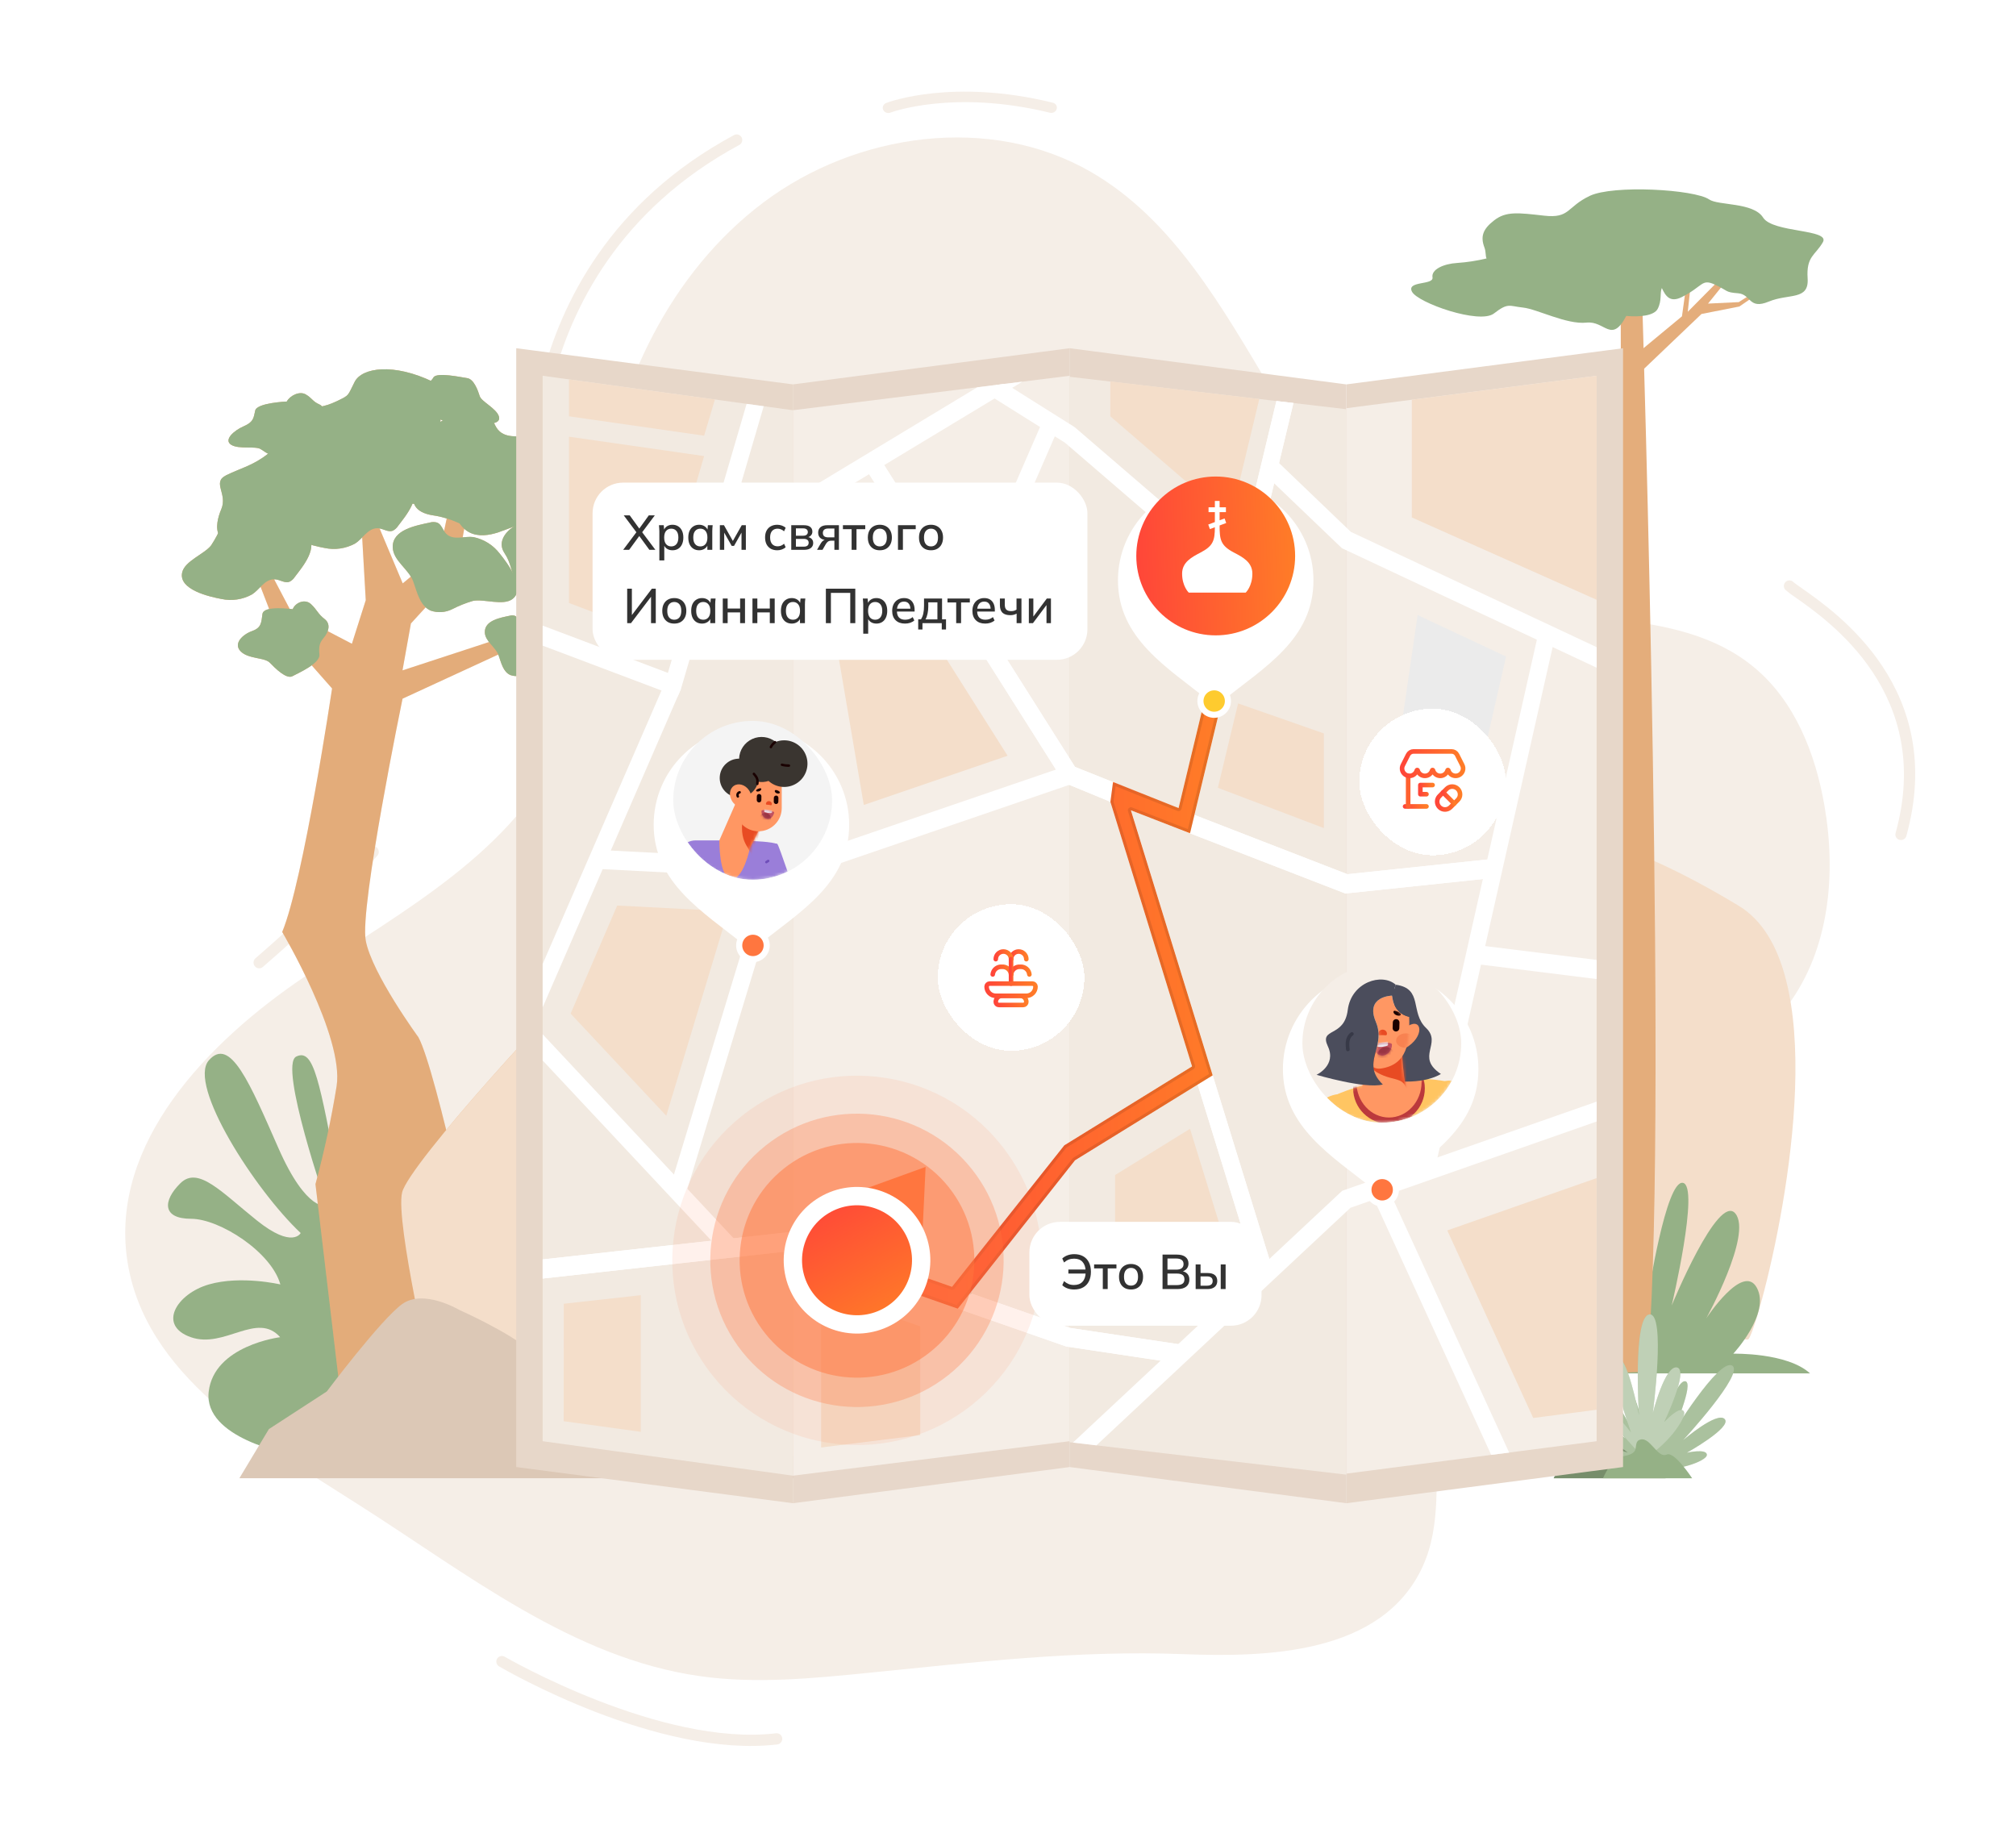 <svg width="660" height="600" viewBox="0 0 660 600" fill="none" xmlns="http://www.w3.org/2000/svg">
<g clip-path="url(#clip0_2573_13239)">
<path d="M284.168 547.651C265.844 549.48 247.316 551.3 229.081 548.717C187.447 542.813 152.841 515.131 117.347 492.562C85.252 472.142 47.096 450.018 41.63 412.357C36.111 374.252 67.807 341.26 99.716 319.749C131.624 298.237 168.689 278.829 184.173 243.583C195.007 218.919 193.108 190.82 196.72 164.123C201.822 126.364 219.454 89.227 249.881 66.312C280.308 43.398 324.302 37.245 357.249 56.342C411.076 87.54 421.138 171.057 479.037 193.732C509.926 205.833 548.65 197.283 574.223 218.44C587.577 229.475 594.348 246.699 597.294 263.772C601.189 286.171 598.9 310.782 585.35 329.044C569.795 350.005 543.006 358.653 521.665 373.666C491.247 395.062 471.699 431.17 470.395 468.343C469.871 483.436 472.027 499.292 465.683 512.982C452.373 541.774 414.368 542.555 387.268 541.517C352.609 540.176 318.774 544.207 284.168 547.651Z" fill="#F5EEE7"/>
<path d="M445.388 411.157C445.388 411.157 569.198 440.238 572.342 438.452C574.822 436.976 595.548 362.53 584.654 320.591C581.878 309.83 577.007 301.224 569.227 296.529C531.067 273.5 506.931 268.939 497.779 276.128C488.626 283.317 437.624 339.014 435.291 348.462C432.959 357.91 445.388 411.157 445.388 411.157Z" fill="#F4DECA"/>
<path d="M523.51 449.61H592.57C585.08 442.73 567.45 443.16 567.45 443.16C567.45 443.16 579.68 430.02 575.17 421.6C570.66 413.18 558.59 431.6 558.59 431.6C558.59 431.6 573.77 404.11 568.12 397.26C562.47 390.41 547.29 427.36 547.29 427.36C547.29 427.36 556.51 388.29 550.96 387.23C545.41 386.17 539.57 424.23 539.57 424.23C539.57 424.23 541.57 389.31 536.89 390.31C532.21 391.31 534.57 436.91 534.57 436.91C534.57 436.91 529.88 413.67 527.87 421.08C525.86 428.49 529.87 444.39 529.87 444.39C528.345 444.285 526.837 444.768 525.655 445.738C524.473 446.708 523.706 448.093 523.51 449.61Z" fill="#95B186"/>
<path d="M515 450C515.522 442.594 532.411 191.777 530.481 98.489L537.605 98C537.605 98 546.441 379.73 539.056 449.052L515 450Z" fill="#E4AD7B"/>
<path d="M536 115.685L536.9 122L557.035 102.789L569.435 100.345L579 93.764L578.336 93.131L569.243 98.902L559.175 99.388L568.726 87.552L578.114 80.736L577.465 80.339L568.047 86.418L552.548 102.067L554.083 87.758L557.685 81.678L558.024 80L553.507 86.625L541.727 82.753L540.738 83.489L552.828 87.788L550.643 103.554L536 115.685Z" fill="#E4AD7B"/>
<path d="M468.975 90.797C468.516 88.221 472.605 86.356 477.019 86.089C480.269 85.864 483.495 85.369 486.663 84.608C486.248 83.676 486.545 82.565 485.952 80.966C484.663 77.487 485.359 75.044 489.226 72.082C493.092 69.121 497.003 69.639 505.521 70.602C514.039 71.564 512.81 67.759 520.468 64.117C528.127 60.474 554.688 61.97 559.562 65.301C562.525 67.344 574.006 66.16 577.205 71.224C580.405 76.287 599.263 74.94 596.774 79.293C594.286 83.646 591.293 83.838 591.782 91.138C592.271 98.437 585.679 95.994 579.057 98.733C572.435 101.473 573.339 96.335 569.013 96.009C564.688 95.683 565.888 95.239 561.443 93.181C556.999 91.123 557.621 93.714 550.585 97.253C546.689 99.207 545.252 96.853 544.052 94.291C543.341 95.935 544.141 98.334 542.689 101.117C541.519 103.353 536.852 103.841 532.408 103.427C527.549 112.681 525.446 104.908 519.342 105.618C512.913 106.314 503.225 101.176 498.603 100.688C493.981 100.199 493.774 99 489.078 102.627C484.382 106.255 464.176 99.163 462.265 95.506C460.354 91.849 469.435 93.433 468.975 90.797Z" fill="#95B186"/>
<path d="M508.636 483.939H545.266C545.266 483.939 537.976 472.769 534.866 474.189C530.866 476.029 527.866 465.919 523.336 468.319C521.756 469.159 522.526 471.869 521.536 472.949C519.896 474.749 517.806 474.399 515.826 475.389C511.936 477.329 510.566 479.889 508.636 483.939Z" fill="#95B186"/>
<path opacity="0.2" d="M508.636 483.939H545.266C545.266 483.939 537.976 472.769 534.866 474.189C530.866 476.029 527.866 465.919 523.336 468.319C521.756 469.159 522.526 471.869 521.536 472.949C519.896 474.749 517.806 474.399 515.826 475.389C511.936 477.329 510.566 479.889 508.636 483.939Z" fill="black"/>
<path d="M541.267 480.819C541.267 480.819 538.857 466.869 540.517 464.819C542.177 462.769 542.467 472.439 542.467 472.439C542.467 472.439 548.047 452.229 551.567 452.169C555.087 452.109 547.337 469.659 547.337 469.659C547.337 469.659 562.597 444.719 567.027 447.039C571.457 449.359 551.027 471.469 551.027 471.469C551.027 471.469 562.187 461.869 564.647 464.579C567.107 467.289 552.257 475.579 552.257 475.579C552.257 475.579 558.807 474.099 558.797 476.279C558.787 478.459 547.817 482.059 541.267 480.819Z" fill="#95B186"/>
<path opacity="0.2" d="M541.267 480.819C541.267 480.819 538.857 466.869 540.517 464.819C542.177 462.769 542.467 472.439 542.467 472.439C542.467 472.439 548.047 452.229 551.567 452.169C555.087 452.109 547.337 469.659 547.337 469.659C547.337 469.659 562.597 444.719 567.027 447.039C571.457 449.359 551.027 471.469 551.027 471.469C551.027 471.469 562.187 461.869 564.647 464.579C567.107 467.289 552.257 475.579 552.257 475.579C552.257 475.579 558.807 474.099 558.797 476.279C558.787 478.459 547.817 482.059 541.267 480.819Z" fill="white"/>
<path d="M539.067 478.829C539.067 478.829 527.597 476.749 526.487 474.889C525.377 473.029 532.917 475.529 532.917 475.529C532.917 475.529 518.917 465.529 519.827 462.729C520.737 459.929 532.157 470.949 532.157 470.949C532.157 470.949 517.157 452.099 520.227 449.319C523.297 446.539 534.567 468.579 534.567 468.579C534.567 468.579 530.287 457.229 533.077 456.099C535.867 454.969 538.077 468.789 538.077 468.789C538.077 468.789 538.797 463.309 540.477 463.929C542.157 464.549 541.877 474.109 539.067 478.829Z" fill="#95B186"/>
<path opacity="0.2" d="M539.067 478.829C539.067 478.829 527.597 476.749 526.487 474.889C525.377 473.029 532.917 475.529 532.917 475.529C532.917 475.529 518.917 465.529 519.827 462.729C520.737 459.929 532.157 470.949 532.157 470.949C532.157 470.949 517.157 452.099 520.227 449.319C523.297 446.539 534.567 468.579 534.567 468.579C534.567 468.579 530.287 457.229 533.077 456.099C535.867 454.969 538.077 468.789 538.077 468.789C538.077 468.789 538.797 463.309 540.477 463.929C542.157 464.549 541.877 474.109 539.067 478.829Z" fill="white"/>
<path d="M538.206 477.299C538.206 477.299 527.126 466.209 527.326 463.299C527.526 460.389 533.946 468.939 533.946 468.939C533.946 468.939 526.136 447.129 529.306 444.759C532.476 442.389 536.566 463.299 536.566 463.299C536.566 463.299 534.476 430.979 539.976 430.299C545.476 429.619 541.096 462.599 541.096 462.599C541.096 462.599 545.096 446.789 549.036 447.669C552.976 448.549 544.836 465.539 544.836 465.539C544.836 465.539 549.836 460.029 551.206 462.009C552.576 463.989 544.926 474.229 538.206 477.299Z" fill="#95B186"/>
<path opacity="0.4" d="M538.206 477.299C538.206 477.299 527.126 466.209 527.326 463.299C527.526 460.389 533.946 468.939 533.946 468.939C533.946 468.939 526.136 447.129 529.306 444.759C532.476 442.389 536.566 463.299 536.566 463.299C536.566 463.299 534.476 430.979 539.976 430.299C545.476 429.619 541.096 462.599 541.096 462.599C541.096 462.599 545.096 446.789 549.036 447.669C552.976 448.549 544.836 465.539 544.836 465.539C544.836 465.539 549.836 460.029 551.206 462.009C552.576 463.989 544.926 474.229 538.206 477.299Z" fill="white"/>
<path d="M524.779 483.939H553.969C553.969 483.939 548.159 475.039 545.679 476.169C542.459 477.639 540.069 469.579 536.499 471.489C535.239 472.159 535.849 474.319 535.059 475.179C533.749 476.619 532.059 476.339 530.509 477.129C527.409 478.669 526.309 480.719 524.779 483.939Z" fill="#95B186"/>
<path d="M175.502 172.955C175.068 172.947 174.652 172.786 174.326 172.499C174 172.212 173.787 171.819 173.724 171.389C173.599 170.499 170.71 149.858 177.422 123.707C183.592 99.532 199.551 66.109 240.403 44.168C240.827 43.973 241.308 43.947 241.75 44.095C242.191 44.243 242.56 44.553 242.781 44.964C243.002 45.374 243.058 45.854 242.939 46.304C242.819 46.755 242.532 47.143 242.137 47.39C202.476 68.752 187.015 101.178 180.952 124.641C174.426 150.089 177.307 170.686 177.342 170.926C177.411 171.406 177.287 171.894 176.997 172.283C176.707 172.672 176.275 172.93 175.795 173L175.502 172.955Z" fill="#F5EEE7"/>
<path d="M290.899 36.998C290.464 37.017 290.036 36.888 289.694 36.634C289.351 36.381 289.117 36.02 289.034 35.618C288.95 35.216 289.023 34.8 289.239 34.444C289.456 34.088 289.8 33.817 290.211 33.681C291.093 33.349 311.963 25.611 344.635 33.614C344.868 33.665 345.088 33.76 345.28 33.893C345.473 34.027 345.635 34.195 345.757 34.389C345.878 34.583 345.956 34.798 345.986 35.022C346.016 35.245 345.998 35.471 345.932 35.688C345.809 36.125 345.508 36.499 345.093 36.728C344.677 36.956 344.183 37.021 343.718 36.907C312.201 29.185 291.781 36.758 291.578 36.841C291.365 36.933 291.134 36.987 290.899 36.998Z" fill="#F5EEE7"/>
<path d="M622.368 274.998C622.082 275.011 621.797 274.955 621.537 274.834C621.277 274.714 621.051 274.532 620.876 274.304C620.701 274.077 620.584 273.811 620.534 273.528C620.485 273.245 620.504 272.955 620.59 272.681C633.118 227.304 598.983 203.412 587.771 195.561C586.63 194.826 585.545 194.007 584.525 193.111C584.357 192.94 584.224 192.737 584.134 192.515C584.044 192.293 583.998 192.055 584 191.815C584.002 191.575 584.05 191.338 584.144 191.116C584.237 190.895 584.372 190.695 584.543 190.526C584.713 190.358 584.915 190.225 585.137 190.134C585.359 190.044 585.597 189.998 585.836 190C586.075 190.002 586.312 190.051 586.533 190.144C586.753 190.237 586.953 190.373 587.122 190.544C587.442 190.865 588.615 191.685 589.86 192.558C601.597 200.775 637.324 225.78 624.111 273.652C624.005 274.036 623.778 274.374 623.464 274.617C623.149 274.859 622.765 274.993 622.368 274.998Z" fill="#F5EEE7"/>
<path d="M255.241 570.827C255.021 570.961 254.775 571.045 254.519 571.074C215.572 575.699 165.531 546.804 163.401 545.535C162.981 545.293 162.674 544.893 162.548 544.425C162.422 543.956 162.487 543.457 162.73 543.037C162.972 542.616 163.371 542.31 163.84 542.184C164.308 542.058 164.807 542.123 165.228 542.366C165.737 542.661 216.355 571.913 254.07 567.428C254.483 567.383 254.899 567.48 255.249 567.702C255.599 567.925 255.864 568.261 255.998 568.653C256.133 569.046 256.13 569.473 255.99 569.864C255.85 570.255 255.581 570.587 255.227 570.804L255.241 570.827Z" fill="#F5EEE7"/>
<path d="M84.85 317C84.47 317 84.1 316.882 83.789 316.662C83.478 316.441 83.242 316.129 83.112 315.768C82.982 315.406 82.965 315.013 83.063 314.641C83.161 314.269 83.369 313.937 83.66 313.69C106.719 293.819 120.53 277.908 120.665 277.743C120.819 277.538 121.014 277.366 121.236 277.24C121.458 277.114 121.704 277.035 121.957 277.009C122.211 276.984 122.467 277.011 122.709 277.09C122.952 277.169 123.176 277.297 123.367 277.467C123.559 277.638 123.714 277.846 123.823 278.08C123.931 278.314 123.991 278.568 123.999 278.826C124.007 279.084 123.962 279.342 123.868 279.582C123.773 279.822 123.631 280.039 123.451 280.221C123.315 280.386 109.343 296.489 86.049 316.552C85.716 316.845 85.29 317.004 84.85 317Z" fill="#F5EEE7"/>
<path d="M181.04 154.86C181.04 154.86 186.945 161.739 189.011 160.764C191.078 159.79 192.067 159.126 194.916 160.691C197.765 162.255 201.84 163.112 201.633 160.395C201.426 157.679 197.204 154.387 197.204 152.512C197.204 150.638 196.747 146.608 194.651 145.796C192.554 144.984 185.631 141.515 184.037 142.843C183.492 143.455 182.797 143.914 182.02 144.173C181.242 144.432 180.411 144.483 179.608 144.32C177.468 144.069 175.179 144.615 175.726 146.711C176.272 148.807 175.578 149.56 175.844 151.656C176.109 153.752 179.136 155.155 181.04 154.86Z" fill="#E4AD7B"/>
<path d="M163.64 141.294C163.412 141.083 163.195 140.862 162.99 140.63C161.617 138.961 161.278 136.334 159.314 135.463C158.282 135.114 157.173 135.058 156.111 135.3C150.206 136.157 139.312 137.116 138.913 144.94C138.603 151.007 145.29 155.185 146.811 160.706C148.184 165.725 148.981 171.763 153.557 174.228C156.51 175.808 160.097 175.291 163.256 174.228C166.415 173.165 169.441 171.659 172.748 171.276C177.619 170.656 185.916 174.582 190.241 171.763C196.825 167.496 189.075 155.524 186.122 151.273C183.511 147.308 179.552 144.424 174.977 143.154C171.434 142.312 166.622 143.862 163.64 141.294Z" fill="#E4AD7B"/>
<path d="M95.82 199.441C95.82 199.441 86.328 198.039 85.929 200.991C85.53 203.944 85.56 205.509 82.504 206.601C79.448 207.693 76.289 210.675 78.784 213.229C81.279 215.783 86.638 215.178 88.335 216.949C90.033 218.721 93.738 222.426 95.716 221.378C97.694 220.33 104.81 217.185 104.573 214.351C104.337 211.517 104.573 210.483 106.05 208.727C107.526 206.97 108.426 204.298 106.256 202.645C104.086 200.991 103.85 199.692 101.828 197.788C99.805 195.884 96.646 197.33 95.82 199.441Z" fill="#E4AD7B"/>
<path d="M123.245 172.944C123.471 172.929 123.698 172.929 123.924 172.944C125.518 173.106 127.054 174.302 128.559 173.755C129.277 173.398 129.884 172.852 130.316 172.176C133.017 168.633 138.214 162.507 134.361 158.181C131.408 154.816 125.695 156.1 122.034 153.974C118.698 152.04 115.155 149.28 111.465 150.358C110.319 150.81 109.276 151.487 108.396 152.349C107.516 153.211 106.818 154.24 106.342 155.377C105.406 157.647 104.254 159.822 102.903 161.872C100.644 164.721 94.252 166.965 93.425 170.729C92.171 176.398 102.475 178.686 106.224 179.38C109.653 180.124 113.235 179.6 116.307 177.904C118.61 176.442 120.337 173.135 123.245 172.944Z" fill="#E4AD7B"/>
<path d="M146.541 175.128C146.358 174.987 146.186 174.835 146.024 174.67C144.917 173.519 144.548 171.615 143.072 171.068C142.3 170.848 141.482 170.848 140.71 171.068C136.37 172.028 128.428 173.342 128.575 179.128C128.679 183.557 133.845 186.332 135.263 190.318C136.562 193.935 137.477 198.334 140.99 199.899C142.134 200.289 143.343 200.45 144.549 200.371C145.755 200.293 146.934 199.977 148.017 199.441C150.202 198.313 152.491 197.398 154.852 196.71C158.41 195.987 164.742 198.422 167.769 196.105C172.389 192.591 166.012 184.192 163.606 181.239C161.473 178.447 158.399 176.522 154.955 175.822C152.298 175.453 148.829 176.855 146.541 175.128Z" fill="#E4AD7B"/>
<path d="M170.875 204.298C170.75 204.203 170.631 204.099 170.521 203.988C169.783 203.22 169.502 201.921 168.498 201.567C167.978 201.413 167.424 201.413 166.904 201.567C163.952 202.202 158.622 203.043 158.726 206.999C158.8 209.952 162.269 211.841 163.228 214.528C164.099 216.978 164.704 219.946 167.096 220.994C167.88 221.263 168.71 221.372 169.537 221.314C170.363 221.255 171.17 221.031 171.908 220.654C173.38 219.892 174.923 219.274 176.514 218.809C178.92 218.322 183.187 219.96 185.224 218.396C188.339 216.034 184.043 210.365 182.419 208.372C180.959 206.485 178.858 205.199 176.514 204.755C174.787 204.519 172.455 205.464 170.875 204.298Z" fill="#E4AD7B"/>
<path d="M128.521 420.488C128.521 420.488 117.42 420.739 110.999 387.377C104.577 354.015 102.82 343.017 96.975 345.895C91.129 348.774 106.998 394.714 106.998 394.714C106.998 394.714 100.488 397.076 91.144 375.848C81.799 354.62 75.378 339.09 68.366 347.135C61.354 355.181 83.541 389.65 98.436 403.659C98.436 403.659 95.808 408.915 84.132 399.57C72.455 390.226 64.867 381.605 59.036 387.377C53.205 393.149 53.131 398.995 62.535 398.995C71.938 398.995 88.885 409.933 91.778 420.488C91.778 420.488 78.891 417.462 68.38 420.488C57.87 423.514 51.448 433.892 62.476 437.76C73.503 441.628 84.161 429.213 91.719 437.76C91.719 437.76 70.078 440.417 68.321 455.622C66.565 470.827 94.598 475.935 94.598 475.935L186.285 451.577L171.11 410.45L128.521 420.488Z" fill="#95B186"/>
<path d="M157.766 421.478C157.766 421.478 142.915 350.428 136.981 339.563C136.981 339.563 121.791 318.807 119.739 307.928C117.687 297.048 131.785 228.729 131.785 228.729L171.642 210.35C171.642 210.35 182.537 188.207 190.449 183.026L186.493 178.952C186.493 178.952 170.653 193.404 167.199 207.856L131.77 219.459L134.53 204.106L149.293 187.971L155.079 155.997L149.293 155.406L143.845 181.018L131.844 190.983L122.736 169.371L123.223 153.384L119.842 151.081L118.499 166.965L101.375 139.699L97.832 142.755L118.499 174.73L119.739 196.489L115.207 210.749L95.411 200.416L86.022 182.568L81.062 181.092L89.919 204.047L108.712 225.393C108.712 225.393 99.323 288.471 92.385 305.108C92.385 305.108 112.683 339.356 110.203 355.565C108.461 366.377 106.15 377.089 103.279 387.658L112.683 466.871L167.214 462.516L157.766 421.478Z" fill="#E4AD7B"/>
<path opacity="0.2" d="M157.766 421.478C157.766 421.478 142.915 350.428 136.981 339.563C136.981 339.563 121.791 318.807 119.739 307.928C117.687 297.048 131.785 228.729 131.785 228.729L171.642 210.35C171.642 210.35 182.537 188.207 190.449 183.026L186.493 178.952C186.493 178.952 170.653 193.404 167.199 207.856L131.77 219.459L134.53 204.106L149.293 187.971L155.079 155.997L149.293 155.406L143.845 181.018L131.844 190.983L122.736 169.371L123.223 153.384L119.842 151.081L118.499 166.965L101.375 139.699L97.832 142.755L118.499 174.73L119.739 196.489L115.207 210.749L95.411 200.416L86.022 182.568L81.062 181.092L89.919 204.047L108.712 225.393C108.712 225.393 99.323 288.471 92.385 305.108C92.385 305.108 112.683 339.356 110.203 355.565C108.461 366.377 106.15 377.089 103.279 387.658L112.683 466.871L167.214 462.516L157.766 421.478Z" fill="#E4AD7B"/>
<path d="M303.126 461.453C307.547 463.411 311.35 466.538 314.126 470.497C316.901 474.456 318.544 479.097 318.877 483.921H251.355L244.697 449.747L275.521 439.93C275.521 439.93 277.44 395.053 284.171 389.355C290.903 383.657 292.084 398.213 286.828 420.68C286.828 420.68 300.247 405.697 309.591 409.565C318.936 413.432 292.556 443.266 292.556 443.266C292.556 443.266 309.016 438.203 317.194 445.377C325.372 452.552 303.126 461.453 303.126 461.453Z" fill="#95B186"/>
<path d="M141.748 453.054C141.748 453.054 129.289 399.748 131.636 390.33C133.983 380.911 184.956 325.214 194.109 317.995C203.261 310.777 227.412 315.368 265.557 338.397C303.703 361.425 271.787 478.533 268.672 480.319C265.557 482.105 141.748 453.054 141.748 453.054Z" fill="#E4AD7B"/>
<path opacity="0.6" d="M141.748 453.054C141.748 453.054 265.557 482.135 268.702 480.349C271.182 478.873 291.908 404.427 281.013 362.488C278.238 351.727 273.366 343.121 265.587 338.426C227.427 315.397 203.291 310.836 194.138 318.025C184.986 325.214 133.983 380.911 131.65 390.359C129.318 399.807 141.748 453.054 141.748 453.054Z" fill="white"/>
<path d="M78.373 483.921L88.027 467.845L106.997 455.519C106.997 455.519 124.623 432.032 131.635 426.939C138.647 421.846 150.323 428.814 150.323 428.814C150.323 428.814 167.447 436.431 173.677 442.351C179.907 448.271 203.201 445.51 215.011 449.274C226.82 453.039 250.041 477.322 260.168 476.702C264.803 476.437 269.94 479.994 274.133 483.921H78.373Z" fill="#DCC8B6"/>
<path d="M178.745 191.086C178.745 191.086 192.031 198.142 194.113 194.038C196.194 189.934 197.065 187.587 202.099 187.587C207.133 187.587 213.392 184.856 211.06 179.793C208.727 174.729 200.549 172.796 198.984 169.282C197.419 165.769 193.921 158.388 190.422 158.949C186.924 159.51 174.848 160.322 173.682 164.603C172.516 168.884 171.733 170.315 168.619 172.131C165.504 173.947 162.788 177.446 165.12 180.988C167.452 184.531 167.069 186.687 169.002 190.466C170.936 194.245 176.413 193.817 178.745 191.086Z" fill="#E4AD7B"/>
<path d="M93.89 131.447C93.89 131.447 84.103 131.861 83.557 134.4C83.011 136.939 82.981 138.149 79.778 139.552C76.575 140.954 73.165 143.98 75.659 145.589C78.154 147.199 83.719 145.899 85.402 147.066C87.085 148.232 90.776 150.668 92.887 149.442C94.998 148.217 102.467 144.527 102.364 142.238C102.199 141.351 102.27 140.436 102.567 139.584C102.865 138.733 103.38 137.973 104.061 137.382C105.671 135.699 106.704 133.337 104.519 132.377C102.334 131.418 102.157 130.311 100.09 129.115C98.024 127.919 94.879 129.558 93.89 131.447Z" fill="#E4AD7B"/>
<path d="M89.444 189.654C89.674 189.632 89.906 189.632 90.137 189.654C91.717 189.802 93.267 191.012 94.758 190.451C95.48 190.099 96.088 189.552 96.514 188.872C99.216 185.329 104.427 179.203 100.574 174.877C97.622 171.526 91.894 172.796 88.233 170.67C84.912 168.751 81.354 165.976 77.678 167.053C76.532 167.506 75.489 168.183 74.609 169.045C73.73 169.907 73.031 170.936 72.556 172.073C71.612 174.342 70.455 176.516 69.101 178.568C66.858 181.432 60.451 183.661 59.639 187.425C58.384 193.079 68.688 195.367 72.438 196.076C75.862 196.819 79.439 196.294 82.505 194.599C84.823 193.153 86.55 189.846 89.444 189.654Z" fill="#E4AD7B"/>
<path d="M110.597 131.181C100.648 136.038 98.92 130.547 96.588 134.547C94.256 138.548 82.579 136.584 84.513 142.032C86.446 147.479 92.691 153.369 88.808 156.07C84.926 158.772 88.971 158.388 97.459 159.023C105.947 159.657 102.02 167.245 110.597 162.639C119.174 158.034 125.359 163.924 129.286 164.116C133.213 164.308 141.745 167.806 145.642 159.037C149.54 150.269 144.86 147.154 144.092 139.758C143.325 132.362 154.603 131.211 141.745 124.996C128.887 118.781 118.51 120.317 116.118 124.996C113.727 129.676 114.494 129.277 110.597 131.181Z" fill="#E4AD7B"/>
<path d="M164.254 152.114C159.722 149.501 158.482 142.888 155.102 143.965C151.721 145.043 145.005 148.276 141.816 146.504C138.627 144.733 133.963 144.821 133.653 148.158C133.343 151.494 137.948 157.015 136.103 160.587C134.258 164.16 135.527 167.791 141.816 168.721C148.105 169.651 151.47 172.102 156.401 173.947C161.332 175.792 160.387 169.518 165.613 167.54C170.838 165.562 178.692 160.41 164.254 152.114Z" fill="#E4AD7B"/>
<path d="M84.546 176.279C89.55 174.803 95.219 178.346 96.74 175.143C98.26 171.939 100.489 164.809 103.988 163.643C107.486 162.477 110.587 159.052 108.416 156.542C106.246 154.033 98.969 153.59 97.655 149.87C96.341 146.15 92.769 144.541 87.809 148.497C82.849 152.453 78.745 153.265 74.036 155.598C69.326 157.93 74.611 161.591 72.441 166.713C70.271 171.836 68.677 181.121 84.546 176.279Z" fill="#E4AD7B"/>
<path d="M142.014 135.846C142.014 135.846 149.395 141.087 151.181 139.655C152.968 138.223 153.735 137.323 156.879 138.179C160.024 139.035 164.172 138.843 163.316 136.26C162.46 133.676 157.618 131.477 157.057 129.691C156.496 127.904 155.182 124.111 152.953 123.786C150.724 123.461 143.151 121.822 141.94 123.505C141.545 124.226 140.968 124.83 140.265 125.258C139.563 125.685 138.761 125.921 137.94 125.941C135.799 126.222 133.703 127.299 134.751 129.218C135.799 131.137 135.297 132.008 136.065 133.972C136.833 135.935 140.243 136.644 142.014 135.846Z" fill="#E4AD7B"/>
<path d="M181.041 154.86C181.041 154.86 186.945 161.739 189.012 160.765C191.079 159.79 192.068 159.126 194.917 160.691C197.766 162.256 201.84 163.112 201.634 160.396C201.427 157.679 197.205 154.387 197.205 152.513C197.205 150.638 196.747 146.608 194.651 145.796C192.555 144.984 185.632 141.515 184.037 142.843C183.493 143.456 182.797 143.914 182.02 144.173C181.243 144.432 180.411 144.483 179.609 144.32C177.468 144.069 175.18 144.615 175.726 146.711C176.272 148.807 175.579 149.56 175.844 151.656C176.11 153.753 179.136 155.155 181.041 154.86Z" fill="#95B186"/>
<path d="M163.636 141.293C163.408 141.083 163.192 140.861 162.987 140.629C161.614 138.961 161.274 136.333 159.311 135.462C158.278 135.114 157.17 135.058 156.107 135.3C150.203 136.156 139.308 137.116 138.91 144.94C138.6 151.007 145.287 155.185 146.807 160.706C148.18 165.725 148.977 171.762 153.554 174.228C156.506 175.807 160.093 175.29 163.252 174.228C166.411 173.165 169.438 171.659 172.744 171.275C177.616 170.655 185.912 174.582 190.237 171.762C196.821 167.496 189.071 155.524 186.119 151.273C183.507 147.308 179.548 144.423 174.973 143.153C171.43 142.312 166.618 143.862 163.636 141.293Z" fill="#95B186"/>
<path d="M95.819 199.441C95.819 199.441 86.327 198.039 85.928 200.991C85.53 203.944 85.559 205.508 82.504 206.601C79.448 207.693 76.289 210.675 78.784 213.229C81.278 215.783 86.637 215.178 88.335 216.949C90.032 218.721 93.738 222.426 95.716 221.378C97.694 220.33 104.809 217.185 104.573 214.351C104.337 211.517 104.573 210.483 106.049 208.727C107.525 206.97 108.426 204.298 106.256 202.645C104.086 200.991 103.85 199.692 101.827 197.788C99.805 195.884 96.646 197.33 95.819 199.441Z" fill="#95B186"/>
<path d="M123.247 172.943C123.473 172.929 123.7 172.929 123.926 172.943C125.52 173.106 127.056 174.301 128.561 173.755C129.279 173.398 129.886 172.852 130.318 172.176C133.02 168.633 138.216 162.507 134.363 158.181C131.41 154.816 125.698 156.1 122.037 153.974C118.7 152.04 115.157 149.28 111.467 150.357C110.321 150.81 109.278 151.487 108.398 152.349C107.518 153.211 106.82 154.24 106.344 155.376C105.408 157.647 104.257 159.822 102.905 161.872C100.646 164.721 94.254 166.965 93.428 170.729C92.173 176.398 102.477 178.686 106.226 179.38C109.655 180.124 113.237 179.599 116.309 177.903C118.612 176.442 120.339 173.135 123.247 172.943Z" fill="#95B186"/>
<path d="M146.542 175.128C146.359 174.988 146.186 174.835 146.025 174.67C144.918 173.519 144.549 171.615 143.072 171.069C142.301 170.848 141.482 170.848 140.711 171.069C136.37 172.028 128.428 173.342 128.576 179.129C128.679 183.557 133.846 186.333 135.263 190.318C136.562 193.935 137.478 198.334 140.991 199.899C142.135 200.29 143.344 200.45 144.55 200.372C145.756 200.293 146.934 199.977 148.018 199.441C150.203 198.313 152.492 197.398 154.853 196.71C158.41 195.987 164.743 198.423 167.769 196.105C172.39 192.592 166.013 184.192 163.607 181.24C161.473 178.447 158.4 176.522 154.956 175.822C152.299 175.453 148.83 176.855 146.542 175.128Z" fill="#95B186"/>
<path d="M170.869 204.298C170.744 204.203 170.626 204.1 170.515 203.988C169.777 203.22 169.497 201.921 168.493 201.567C167.973 201.413 167.419 201.413 166.898 201.567C163.946 202.202 158.617 203.043 158.72 206.999C158.794 209.952 162.263 211.841 163.223 214.528C164.094 216.979 164.699 219.946 167.09 220.994C167.874 221.263 168.704 221.372 169.531 221.314C170.358 221.256 171.165 221.031 171.903 220.654C173.375 219.892 174.917 219.274 176.509 218.809C178.915 218.322 183.181 219.961 185.218 218.396C188.333 216.034 184.037 210.365 182.413 208.372C180.953 206.485 178.853 205.199 176.509 204.756C174.781 204.519 172.449 205.464 170.869 204.298Z" fill="#95B186"/>
<path d="M178.738 191.086C178.738 191.086 192.024 198.142 194.105 194.038C196.186 189.934 197.057 187.587 202.091 187.587C207.125 187.587 213.384 184.856 211.052 179.793C208.719 174.73 200.541 172.796 198.976 169.282C197.412 165.769 193.913 158.388 190.414 158.949C186.916 159.51 174.84 160.322 173.674 164.603C172.508 168.884 171.726 170.316 168.611 172.131C165.496 173.947 162.78 177.446 165.112 180.989C167.445 184.532 167.061 186.687 168.995 190.466C170.928 194.245 176.405 193.817 178.738 191.086Z" fill="#95B186"/>
<path d="M93.885 131.447C93.885 131.447 84.098 131.86 83.552 134.4C83.006 136.939 82.976 138.149 79.773 139.552C76.569 140.954 73.159 143.98 75.654 145.589C78.149 147.198 83.714 145.899 85.397 147.065C87.08 148.232 90.77 150.667 92.881 149.442C94.992 148.217 102.462 144.526 102.359 142.238C102.194 141.351 102.264 140.436 102.562 139.584C102.86 138.732 103.375 137.973 104.056 137.381C105.665 135.699 106.699 133.337 104.514 132.377C102.329 131.418 102.152 130.31 100.085 129.115C98.019 127.919 94.874 129.558 93.885 131.447Z" fill="#95B186"/>
<path d="M89.442 189.654C89.673 189.632 89.905 189.632 90.136 189.654C91.715 189.802 93.265 191.012 94.756 190.451C95.478 190.099 96.087 189.552 96.513 188.872C99.214 185.329 104.425 179.202 100.572 174.877C97.62 171.526 91.892 172.796 88.231 170.67C84.91 168.751 81.352 165.976 77.677 167.053C76.531 167.506 75.487 168.183 74.608 169.045C73.728 169.907 73.03 170.936 72.554 172.072C71.61 174.341 70.453 176.516 69.1 178.568C66.856 181.431 60.449 183.661 59.637 187.425C58.383 193.079 68.686 195.367 72.436 196.075C75.86 196.819 79.437 196.294 82.504 194.599C84.821 193.153 86.549 189.846 89.442 189.654Z" fill="#95B186"/>
<path d="M110.596 131.181C100.646 136.038 98.919 130.547 96.587 134.547C94.254 138.548 82.578 136.584 84.511 142.032C86.445 147.479 92.689 153.369 88.807 156.07C84.925 158.772 88.969 158.388 97.458 159.023C105.946 159.657 102.019 167.245 110.596 162.639C119.173 158.034 125.358 163.924 129.285 164.116C133.211 164.308 141.744 167.806 145.641 159.037C149.538 150.269 144.859 147.154 144.091 139.758C143.323 132.362 154.602 131.211 141.744 124.996C128.886 118.781 118.508 120.317 116.117 124.996C113.725 129.676 114.493 129.277 110.596 131.181Z" fill="#95B186"/>
<path d="M164.256 152.114C159.724 149.501 158.484 142.888 155.104 143.965C151.723 145.043 145.006 148.276 141.818 146.504C138.629 144.733 133.964 144.822 133.654 148.158C133.344 151.494 137.95 157.015 136.105 160.587C134.26 164.16 135.529 167.791 141.818 168.721C148.106 169.651 151.472 172.102 156.403 173.947C161.333 175.792 160.388 169.519 165.614 167.54C170.84 165.562 178.693 160.41 164.256 152.114Z" fill="#95B186"/>
<path d="M84.541 176.28C89.545 174.803 95.214 178.346 96.734 175.143C98.255 171.939 100.484 164.809 103.983 163.643C107.481 162.477 110.581 159.052 108.411 156.543C106.241 154.033 98.963 153.59 97.65 149.87C96.336 146.15 92.763 144.541 87.803 148.497C82.843 152.454 78.739 153.265 74.03 155.598C69.321 157.93 74.606 161.591 72.436 166.714C70.266 171.836 68.672 181.122 84.541 176.28Z" fill="#95B186"/>
<path d="M142.01 135.846C142.01 135.846 149.391 141.087 151.177 139.655C152.963 138.223 153.731 137.322 156.875 138.179C160.019 139.035 164.167 138.843 163.311 136.26C162.455 133.676 157.613 131.477 157.052 129.69C156.491 127.904 155.177 124.11 152.948 123.786C150.719 123.461 143.146 121.822 141.936 123.505C141.541 124.226 140.963 124.83 140.261 125.258C139.559 125.685 138.757 125.921 137.935 125.941C135.795 126.221 133.699 127.299 134.747 129.218C135.795 131.137 135.293 132.008 136.06 133.971C136.828 135.935 140.238 136.643 142.01 135.846Z" fill="#95B186"/>
<path d="M440.766 125.839L531.35 114V480.271L440.766 492.11V125.839Z" fill="#E7D7C9"/>
<path d="M259.598 125.839L350.182 114V480.271L259.598 492.11V125.839Z" fill="#E7D7CA"/>
<path d="M440.768 125.839L350.184 114V480.271L440.768 492.11V125.839Z" fill="#E7D7CA"/>
<path d="M259.599 125.839L169 114V480.271L259.599 492.11V125.839Z" fill="#E7D7C9"/>
<path d="M440.766 133.634L522.707 123.018V471.809L440.766 482.425V133.634Z" fill="#F5EEE7"/>
<path d="M259.598 134.301L350.182 123.018V471.809L259.598 483.092V134.301Z" fill="#F5EEE7"/>
<path d="M440.768 133.968L350.184 123.352V472.142L440.768 482.758V133.968Z" fill="#F2EAE1"/>
<path d="M259.598 134.301L177.656 123.018V471.809L259.598 483.092V134.301Z" fill="#F2EAE1"/>
<path d="M250.024 132.981L242.701 158.007L240.978 163.912L222.914 225.594L221.844 228.054L216.564 226.053L177.656 211.365V204.807L218.662 220.286L244.424 132.217L250.024 132.981Z" fill="white"/>
<path d="M334.702 124.95L331.367 126.965L325.6 130.452L289.458 152.268L284.539 155.228L259.903 170.11L259.583 169.999L240.977 163.913L238.406 163.079L239.963 157.118L242.7 158.007L259.277 163.426L259.583 163.246L319.959 126.784H319.973H319.987L326.059 126.034L329.241 125.631H329.255L334.702 124.95Z" fill="white"/>
<path d="M423.442 131.939L418.731 151.587L417.133 158.229L391.051 266.684L389.62 272.7L389.592 272.784L370.236 265.252L363.538 262.487L350.087 256.943L348.42 256.248L345.71 251.941L284.542 155.228L283.125 152.991L287.641 149.392L289.461 152.268L316.474 194.983L320.101 200.736L351.935 251.065L385.827 264.599L403.307 191.968L404.877 185.479L417.87 131.286L423.442 131.939Z" fill="white"/>
<path d="M407.486 187.743L404.123 192.676L403.303 191.967L350.181 146.237L348.638 144.917L345.317 142.833L340.496 139.79L325.6 130.452L324.266 129.618L326.058 126.033L329.24 125.63H329.254L331.366 126.964L350.181 138.803L351.834 139.845L404.873 185.478L407.486 187.743Z" fill="white"/>
<path d="M522.712 211.866V218.592L508.317 211.838L503.148 209.421L439.312 179.462L417.135 158.23L413.508 154.756L417.093 150.031L418.732 151.588L442.23 174.112L522.712 211.866Z" fill="white"/>
<path d="M469.532 383.683L464.168 382.141L503.728 206.822L509.092 208.336L469.532 383.683Z" fill="white"/>
<path d="M522.708 360.645V367.148L455.232 390.798L449.868 392.674H449.854L442.114 395.397L358.95 473.17L351.266 472.253L379.946 445.449L385.713 440.029L411.002 416.393L415.56 412.141L439.419 389.825L464.417 381.071L470.6 378.903L522.708 360.645Z" fill="white"/>
<path d="M440.436 292.501L386.785 271.714L388.55 265.822L441.103 286.193L488.847 281.163L489.362 287.36L440.436 292.501Z" fill="white"/>
<path d="M319.39 202.403L314.43 199.68L341.637 137.15L346.612 139.887L319.39 202.403Z" fill="white"/>
<path d="M386.922 440.224L386.2 446.38L379.947 445.449L349.071 440.808L259.306 409.488L177.656 418.561V412.294L232.905 406.166L240.172 405.374L259.876 403.193L260.418 403.373L311.692 421.271L317.486 423.272L350.266 434.722L385.713 440.03L386.922 440.224Z" fill="white"/>
<path d="M197.304 284.539L177.656 329.769V315.582L216.564 226.053L217.953 222.871L222.914 225.595L221.844 228.054L199.958 278.453L197.304 284.539Z" fill="white"/>
<path d="M241.089 406.347L237.282 410.863L232.905 406.166L177.656 347.166V338.593L220.635 384.503L225.04 389.2L240.172 405.374L241.089 406.347Z" fill="white"/>
<path d="M259.946 287.777L195.484 284.442L195.734 278.231L259.251 281.51L349.377 250.676L350.989 256.623L259.946 287.777Z" fill="white"/>
<path d="M224.471 391.09L219.246 389.089L251.484 282.872L256.708 284.873L224.471 391.09Z" fill="white"/>
<path d="M522.708 314.248V320.515L484.843 315.79L482.453 315.498L483.051 309.315L486.219 309.718L522.708 314.248Z" fill="white"/>
<path d="M411.642 418.422L363.105 261.098L368.33 259.055L416.867 416.38L411.642 418.422Z" fill="white"/>
<path d="M314.639 426.885L310.512 422.758L348.432 374.929L392.301 347.847L394.968 353.294L351.92 379.862L314.639 426.885Z" fill="white"/>
<path d="M423.442 131.939L418.731 151.587L417.133 158.229L391.051 266.684L389.62 272.7L389.592 272.784L370.236 265.252L363.538 262.487L350.087 256.943L348.42 256.248L345.71 251.941L284.542 155.228L283.125 152.991L287.641 149.392L289.461 152.268L316.474 194.983L320.101 200.736L351.935 251.065L385.827 264.599L403.307 191.968L404.877 185.479L417.87 131.286L423.442 131.939Z" fill="white"/>
<path d="M440.436 292.501L386.785 271.714L388.55 265.822L441.103 286.193L488.847 281.163L489.362 287.36L440.436 292.501Z" fill="white"/>
<path d="M386.922 440.224L386.2 446.38L379.933 445.435L349.071 440.808L313.554 428.413H313.526L277.329 415.768L259.306 409.488L177.656 418.547V412.294L232.905 406.18L240.172 405.374L259.876 403.193L260.418 403.373L277.329 409.279L311.692 421.271L317.473 423.286H317.486L317.584 423.314L350.266 434.722L385.727 440.03L386.922 440.224Z" fill="white"/>
<path d="M416.867 416.393L411.629 418.408L392.091 355.073V355.059L390.257 349.125L363.522 262.501V262.487L363.105 261.098L363.745 260.847L368.33 259.055L370.248 265.266L397.01 352.03L416.867 416.393Z" fill="white"/>
<path d="M394.968 353.28V353.294L392.092 355.073L351.92 379.862L317.487 423.286L314.639 426.884L310.512 422.757L311.693 421.271L348.432 374.929L390.258 349.125L392.301 347.861L394.968 353.28Z" fill="white"/>
<path d="M494.068 475.533L488.191 476.283L449.867 392.674H449.853L448.797 390.353L453.716 387.505L455.23 390.798L494.068 475.533Z" fill="white"/>
<path d="M282.791 263.516L329.868 247.411L299.104 198.763L273.23 207.461L282.791 263.516Z" fill="#F4DECA"/>
<path d="M453.914 271.269L480.802 268.435L493.072 214.937L464.099 201.347L453.914 271.269Z" fill="#EBEBEB"/>
<path d="M522.712 196.358L462.211 169.401V130.869L522.712 123.018V196.358Z" fill="#F4DECA"/>
<path d="M266.699 175.279L281.762 166.178L295.254 187.577L271.215 195.789L266.699 175.279Z" fill="#EBEBEB"/>
<path d="M365.051 384.684L389.59 369.538L402.749 412.169L385.158 428.608L365.051 425.579V384.684Z" fill="#F4DECA"/>
<path d="M363.496 136.288V124.866L412.269 130.619L402.793 170.11L363.496 136.288Z" fill="#F4DECA"/>
<path d="M186.812 331.826L218.119 365.272L238.365 298.324L202.056 296.448L186.812 331.826Z" fill="#F4DECA"/>
<path d="M186.273 197.401V142.958L230.517 149.308L213.453 207.669L186.273 197.401Z" fill="#F4DECA"/>
<path d="M186.273 136.288L230.517 142.638L234.046 130.785L186.273 124.213V136.288Z" fill="#F4DECA"/>
<path d="M268.824 473.865V422.841L301.27 434.221V469.821L268.824 473.865Z" fill="#F4DECA"/>
<path d="M184.561 426.815L209.781 424.008V468.738L184.547 465.264L184.561 426.815Z" fill="#F4DECA"/>
<path d="M501.947 464.208L473.809 402.804L522.707 385.671V461.512L501.947 464.208Z" fill="#F4DECA"/>
<path d="M433.404 271.088V240.101L405.335 230.277L398.707 257.902L433.404 271.088Z" fill="#F4DECA"/>
<path d="M370.233 265.266L397.01 352.043L394.967 353.294L392.091 355.059V355.073L351.933 379.862L317.583 423.313L313.554 428.413H313.526L277.328 415.782V409.279L311.678 421.271L348.431 374.943L390.257 349.112L363.522 262.501L363.536 262.487L363.744 260.847L364.383 256.04V255.998L385.838 264.544L395.078 226.15L400.303 228.193L389.59 272.784L370.233 265.266Z" fill="url(#paint0_linear_2573_13239)"/>
<path d="M370.414 264.8C370.236 264.731 370.033 264.77 369.893 264.9C369.752 265.031 369.699 265.23 369.756 265.414L396.418 351.82L394.706 352.868L394.706 352.868L391.829 354.633C391.798 354.652 391.769 354.675 391.742 354.7L351.67 379.437C351.621 379.467 351.577 379.506 351.541 379.552L317.191 423.003L317.583 423.313L317.191 423.003L313.376 427.831L277.828 415.427V409.983L311.513 421.743C311.714 421.813 311.937 421.748 312.069 421.581L348.769 375.323L390.519 349.537C390.713 349.417 390.802 349.182 390.734 348.964L364.04 262.485L364.24 260.913L364.24 260.91L364.8 256.702L385.653 265.008C385.788 265.062 385.939 265.054 386.068 264.988C386.197 264.921 386.29 264.802 386.324 264.661L395.43 226.825L399.715 228.5L389.237 272.11L370.414 264.8Z" stroke="black" stroke-opacity="0.1" stroke-linecap="round" stroke-linejoin="round"/>
<ellipse opacity="0.3" cx="47.999" cy="48" rx="47.999" ry="48" transform="matrix(0.624 0.782 -0.782 0.624 288.141 345.115)" fill="#FF763F"/>
<ellipse opacity="0.1" cx="60.433" cy="60.434" rx="60.433" ry="60.434" transform="matrix(0.624 0.782 -0.782 0.624 290.102 327.64)" fill="#FF763F"/>
<ellipse opacity="0.5" cx="38.399" cy="38.4" rx="38.399" ry="38.4" transform="matrix(0.624 0.782 -0.782 0.624 286.629 358.606)" fill="#FF763F"/>
<path d="M303.025 382.01L301.617 411.771L275.011 392.156L303.025 382.01Z" fill="#FF763F"/>
<path d="M290.316 431.177C280.042 436.558 267.351 432.591 261.97 422.317C256.589 412.042 260.556 399.352 270.83 393.971C281.105 388.59 293.796 392.557 299.176 402.831C304.557 413.106 300.59 425.797 290.316 431.177Z" fill="url(#paint1_linear_2573_13239)" stroke="white" stroke-width="6"/>
<g filter="url(#filter0_d_2573_13239)">
<rect x="445" y="232" width="48" height="48" rx="24" fill="white" shape-rendering="crispEdges"/>
<g clip-path="url(#clip1_2573_13239)">
<path d="M473.614 258.253L471.253 260.614C471.014 260.852 470.825 261.135 470.696 261.447C470.567 261.759 470.5 262.093 470.5 262.431C470.5 262.768 470.566 263.102 470.696 263.414C470.825 263.726 471.014 264.009 471.252 264.248V264.248C471.491 264.486 471.774 264.675 472.086 264.805C472.398 264.934 472.732 265 473.07 265C473.407 265 473.741 264.934 474.053 264.804C474.365 264.675 474.648 264.486 474.886 264.247L477.247 261.886C477.486 261.648 477.675 261.365 477.804 261.053C477.934 260.741 478 260.407 478 260.07C478 259.732 477.934 259.398 477.805 259.086C477.675 258.774 477.486 258.491 477.248 258.252V258.252C477.009 258.014 476.726 257.825 476.414 257.696C476.102 257.566 475.768 257.5 475.431 257.5C475.093 257.5 474.759 257.567 474.447 257.696C474.135 257.825 473.852 258.014 473.614 258.253V258.253Z" stroke="url(#paint2_linear_2573_13239)" stroke-width="1.5" stroke-linecap="round" stroke-linejoin="round"/>
<path d="M472.434 259.434L476.068 263.067" stroke="url(#paint3_linear_2573_13239)" stroke-width="1.5" stroke-linecap="round" stroke-linejoin="round"/>
<path d="M460 264H467" stroke="url(#paint4_linear_2573_13239)" stroke-width="1.5" stroke-linecap="round" stroke-linejoin="round"/>
<path d="M461 264L461 253.988" stroke="url(#paint5_linear_2573_13239)" stroke-width="1.5" stroke-linecap="round" stroke-linejoin="round"/>
<path d="M478.726 250.478C478.872 250.753 478.961 251.054 478.989 251.365C479.017 251.675 478.983 251.988 478.888 252.284C478.727 252.791 478.407 253.232 477.975 253.541C477.542 253.85 477.022 254.011 476.49 253.999C475.959 253.988 475.446 253.805 475.027 253.478C474.609 253.15 474.307 252.696 474.168 252.183C474.159 252.154 474.141 252.127 474.116 252.109C474.091 252.09 474.061 252.08 474.03 252.08C473.999 252.08 473.969 252.09 473.944 252.109C473.919 252.127 473.901 252.154 473.892 252.183C473.75 252.705 473.44 253.165 473.011 253.493C472.581 253.822 472.056 253.999 471.515 253.999C470.975 253.999 470.449 253.821 470.02 253.493C469.591 253.165 469.281 252.704 469.139 252.183C469.131 252.153 469.112 252.127 469.087 252.108C469.063 252.09 469.032 252.08 469.001 252.08C468.97 252.08 468.94 252.09 468.915 252.108C468.89 252.127 468.872 252.153 468.863 252.183C468.721 252.704 468.412 253.165 467.982 253.493C467.553 253.821 467.027 253.999 466.487 253.999C465.946 253.999 465.421 253.821 464.991 253.493C464.562 253.165 464.252 252.704 464.111 252.183C464.102 252.153 464.083 252.127 464.059 252.108C464.034 252.09 464.003 252.08 463.972 252.08C463.941 252.08 463.911 252.09 463.886 252.108C463.861 252.127 463.843 252.153 463.834 252.183C463.695 252.696 463.394 253.15 462.975 253.477C462.557 253.804 462.043 253.987 461.512 253.999C460.981 254.01 460.46 253.849 460.028 253.54C459.596 253.231 459.275 252.79 459.114 252.284C459.02 251.987 458.985 251.674 459.013 251.364C459.041 251.054 459.131 250.752 459.277 250.477L460.984 247.098C461.151 246.768 461.406 246.49 461.721 246.297C462.036 246.103 462.399 246 462.769 246H475.233C475.603 246 475.966 246.103 476.281 246.297C476.596 246.49 476.852 246.768 477.018 247.098L478.726 250.478Z" stroke="url(#paint6_linear_2573_13239)" stroke-width="1.5" stroke-linecap="round" stroke-linejoin="round"/>
<path d="M469 257H465V260H467" stroke="url(#paint7_linear_2573_13239)" stroke-width="1.5" stroke-linecap="round" stroke-linejoin="round"/>
</g>
</g>
<g filter="url(#filter1_d_2573_13239)">
<rect x="307" y="296" width="48" height="48" rx="24" fill="white" shape-rendering="crispEdges"/>
<g clip-path="url(#clip2_2573_13239)">
<path d="M328 326H334C334.53 326 335.039 326.211 335.414 326.586C335.789 326.961 336 327.47 336 328C336 328.265 335.895 328.52 335.707 328.707C335.52 328.895 335.265 329 335 329H327C326.735 329 326.48 328.895 326.293 328.707C326.105 328.52 326 328.265 326 328C326 327.47 326.211 326.961 326.586 326.586C326.961 326.211 327.47 326 328 326Z" stroke="url(#paint8_linear_2573_13239)" stroke-width="1.5" stroke-linecap="round" stroke-linejoin="round"/>
<path d="M331 319C331.072 318.273 331.427 317.604 331.988 317.136C332.549 316.668 333.272 316.44 334 316.5C334.728 316.44 335.451 316.668 336.012 317.136C336.573 317.604 336.928 318.273 337 319" stroke="url(#paint9_linear_2573_13239)" stroke-width="1.5" stroke-linecap="round" stroke-linejoin="round"/>
<path d="M325 319C325.072 318.273 325.427 317.604 325.988 317.136C326.549 316.668 327.272 316.44 328 316.5C328.728 316.44 329.451 316.668 330.012 317.136C330.573 317.604 330.928 318.273 331 319" stroke="url(#paint10_linear_2573_13239)" stroke-width="1.5" stroke-linecap="round" stroke-linejoin="round"/>
<path d="M331 314C331 313.337 331.263 312.701 331.732 312.232C332.201 311.763 332.837 311.5 333.5 311.5C334.163 311.5 334.799 311.763 335.268 312.232C335.737 312.701 336 313.337 336 314" stroke="url(#paint11_linear_2573_13239)" stroke-width="1.5" stroke-linecap="round" stroke-linejoin="round"/>
<path d="M326 314C326 313.337 326.263 312.701 326.732 312.232C327.201 311.763 327.837 311.5 328.5 311.5C329.163 311.5 329.799 311.763 330.268 312.232C330.737 312.701 331 313.337 331 314" stroke="url(#paint12_linear_2573_13239)" stroke-width="1.5" stroke-linecap="round" stroke-linejoin="round"/>
<path d="M331 322V314" stroke="url(#paint13_linear_2573_13239)" stroke-width="1.5" stroke-linecap="round" stroke-linejoin="round"/>
<path d="M324 322H338C338.265 322 338.52 322.105 338.707 322.293C338.895 322.48 339 322.735 339 323C339 323.796 338.684 324.559 338.121 325.121C337.559 325.684 336.796 326 336 326H326C325.204 326 324.441 325.684 323.879 325.121C323.316 324.559 323 323.796 323 323V323C323 322.735 323.105 322.48 323.293 322.293C323.48 322.105 323.735 322 324 322Z" stroke="url(#paint14_linear_2573_13239)" stroke-width="1.5" stroke-linecap="round" stroke-linejoin="round"/>
</g>
</g>
<g filter="url(#filter2_d_2573_13239)">
<path fill-rule="evenodd" clip-rule="evenodd" d="M430 182C430 164.327 415.673 150 398 150C380.327 150 366 164.327 366 182C366 201.112 382.348 210.592 395.512 221.232C396.778 222.256 399.222 222.256 400.488 221.232C413.789 210.481 430 201.293 430 182Z" fill="white"/>
</g>
<circle cx="397.5" cy="229.5" r="4.5" fill="#FECB2F" stroke="white" stroke-width="2"/>
<circle cx="398" cy="182" r="26" fill="url(#paint15_linear_2573_13239)"/>
<path fill-rule="evenodd" clip-rule="evenodd" d="M393.038 180.886C390.153 182.391 387 184.036 387 187.797C387 191.955 389.174 194 389.174 194H407.826C407.826 194 410 191.955 410 187.797C410 184.036 406.844 182.391 403.958 180.886C399.534 178.58 399.283 176.602 399.275 172.022L401.436 171.216L400.906 169.721L399.275 170.33V167.656H401.343V166.065H399.275V164H397.725V166.065H395.657V167.656H397.725V170.909L395.564 171.716L396.094 173.21L397.725 172.601C397.707 176.935 397.194 178.718 393.038 180.886Z" fill="white"/>
<rect x="194" y="158" width="162" height="58" rx="10" fill="white"/>
<path d="M204.016 180L208.592 173.904V174.576L204.208 168.72H206.16L209.552 173.392H209.04L212.4 168.72H214.368L209.984 174.576V173.904L214.56 180H212.592L208.992 175.072H209.584L205.968 180H204.016ZM215.858 183.456V173.872C215.858 173.563 215.842 173.248 215.81 172.928C215.789 172.597 215.762 172.267 215.73 171.936H217.298L217.458 173.76H217.282C217.453 173.152 217.794 172.672 218.306 172.32C218.829 171.968 219.447 171.792 220.162 171.792C220.877 171.792 221.501 171.963 222.034 172.304C222.567 172.635 222.978 173.109 223.266 173.728C223.565 174.347 223.714 175.093 223.714 175.968C223.714 176.832 223.565 177.579 223.266 178.208C222.978 178.837 222.567 179.317 222.034 179.648C221.501 179.979 220.877 180.144 220.162 180.144C219.458 180.144 218.845 179.973 218.322 179.632C217.81 179.28 217.469 178.805 217.298 178.208H217.474V183.456H215.858ZM219.762 178.88C220.466 178.88 221.026 178.635 221.442 178.144C221.869 177.653 222.082 176.928 222.082 175.968C222.082 175.008 221.869 174.288 221.442 173.808C221.026 173.317 220.466 173.072 219.762 173.072C219.058 173.072 218.493 173.317 218.066 173.808C217.65 174.288 217.442 175.008 217.442 175.968C217.442 176.928 217.65 177.653 218.066 178.144C218.493 178.635 219.058 178.88 219.762 178.88ZM228.884 180.144C228.169 180.144 227.545 179.979 227.012 179.648C226.478 179.317 226.062 178.837 225.764 178.208C225.476 177.579 225.332 176.832 225.332 175.968C225.332 175.093 225.476 174.347 225.764 173.728C226.062 173.109 226.478 172.635 227.012 172.304C227.545 171.963 228.169 171.792 228.884 171.792C229.588 171.792 230.201 171.968 230.724 172.32C231.246 172.672 231.593 173.152 231.764 173.76H231.588L231.748 171.936H233.316C233.284 172.267 233.252 172.597 233.22 172.928C233.198 173.248 233.188 173.563 233.188 173.872V180H231.572V178.208H231.748C231.577 178.805 231.225 179.28 230.692 179.632C230.169 179.973 229.566 180.144 228.884 180.144ZM229.284 178.88C229.977 178.88 230.532 178.635 230.948 178.144C231.374 177.653 231.588 176.928 231.588 175.968C231.588 175.008 231.374 174.288 230.948 173.808C230.532 173.317 229.977 173.072 229.284 173.072C228.58 173.072 228.014 173.317 227.588 173.808C227.172 174.288 226.964 175.008 226.964 175.968C226.964 176.928 227.172 177.653 227.588 178.144C228.004 178.635 228.569 178.88 229.284 178.88ZM235.669 180V171.936H237.013L239.925 177.088L242.837 171.936H244.181V180H242.757V173.744H243.109L240.309 178.704H239.541L236.741 173.744H237.093V180H235.669ZM254.472 180.144C253.662 180.144 252.952 179.979 252.344 179.648C251.747 179.307 251.283 178.821 250.952 178.192C250.632 177.552 250.472 176.795 250.472 175.92C250.472 175.056 250.638 174.315 250.968 173.696C251.299 173.077 251.763 172.608 252.36 172.288C252.958 171.957 253.662 171.792 254.472 171.792C254.995 171.792 255.502 171.883 255.992 172.064C256.483 172.235 256.888 172.48 257.208 172.8L256.68 173.936C256.382 173.648 256.046 173.435 255.672 173.296C255.299 173.147 254.936 173.072 254.584 173.072C253.816 173.072 253.214 173.317 252.776 173.808C252.339 174.299 252.12 175.008 252.12 175.936C252.12 176.875 252.339 177.595 252.776 178.096C253.214 178.597 253.816 178.848 254.584 178.848C254.926 178.848 255.283 178.784 255.656 178.656C256.03 178.517 256.371 178.299 256.68 178L257.208 179.136C256.878 179.456 256.462 179.707 255.96 179.888C255.47 180.059 254.974 180.144 254.472 180.144ZM259.044 180V171.936H263.108C264.079 171.936 264.793 172.123 265.252 172.496C265.721 172.859 265.956 173.376 265.956 174.048C265.956 174.571 265.78 175.003 265.428 175.344C265.087 175.685 264.633 175.893 264.068 175.968V175.76C264.74 175.792 265.268 175.989 265.652 176.352C266.036 176.715 266.228 177.184 266.228 177.76C266.228 178.453 265.967 179.003 265.444 179.408C264.932 179.803 264.201 180 263.252 180H259.044ZM260.564 178.96H263.124C263.647 178.96 264.047 178.853 264.324 178.64C264.601 178.416 264.74 178.096 264.74 177.68C264.74 177.264 264.601 176.949 264.324 176.736C264.047 176.523 263.647 176.416 263.124 176.416H260.564V178.96ZM260.564 175.376H262.948C263.428 175.376 263.801 175.269 264.068 175.056C264.335 174.843 264.468 174.549 264.468 174.176C264.468 173.792 264.335 173.499 264.068 173.296C263.801 173.083 263.428 172.976 262.948 172.976H260.564V175.376ZM267.482 180L268.746 177.824C268.949 177.472 269.205 177.189 269.514 176.976C269.834 176.752 270.159 176.64 270.49 176.64H270.778L270.762 176.8C269.845 176.8 269.13 176.592 268.618 176.176C268.106 175.76 267.85 175.163 267.85 174.384C267.85 173.605 268.106 173.003 268.618 172.576C269.13 172.149 269.882 171.936 270.874 171.936H274.65V180H273.162V177.008H272.09C271.685 177.008 271.338 177.109 271.05 177.312C270.773 177.515 270.543 177.781 270.362 178.112L269.274 180H267.482ZM271.162 175.92H273.162V173.024H271.162C270.565 173.024 270.117 173.152 269.818 173.408C269.53 173.664 269.386 174.016 269.386 174.464C269.386 174.933 269.53 175.296 269.818 175.552C270.117 175.797 270.565 175.92 271.162 175.92ZM278.803 180V173.232H275.955V171.936H283.267V173.232H280.403V180H278.803ZM288.033 180.144C287.233 180.144 286.54 179.979 285.953 179.648C285.366 179.307 284.913 178.827 284.593 178.208C284.273 177.579 284.113 176.832 284.113 175.968C284.113 175.104 284.273 174.363 284.593 173.744C284.913 173.115 285.366 172.635 285.953 172.304C286.54 171.963 287.233 171.792 288.033 171.792C288.833 171.792 289.526 171.963 290.113 172.304C290.71 172.635 291.169 173.115 291.489 173.744C291.82 174.363 291.985 175.104 291.985 175.968C291.985 176.832 291.82 177.579 291.489 178.208C291.169 178.827 290.71 179.307 290.113 179.648C289.526 179.979 288.833 180.144 288.033 180.144ZM288.033 178.88C288.737 178.88 289.297 178.635 289.713 178.144C290.129 177.653 290.337 176.928 290.337 175.968C290.337 175.008 290.129 174.288 289.713 173.808C289.297 173.317 288.737 173.072 288.033 173.072C287.34 173.072 286.785 173.317 286.369 173.808C285.953 174.288 285.745 175.008 285.745 175.968C285.745 176.928 285.948 177.653 286.353 178.144C286.769 178.635 287.329 178.88 288.033 178.88ZM293.982 180V171.936H299.79V173.232H295.598V180H293.982ZM304.783 180.144C303.983 180.144 303.29 179.979 302.703 179.648C302.116 179.307 301.663 178.827 301.343 178.208C301.023 177.579 300.863 176.832 300.863 175.968C300.863 175.104 301.023 174.363 301.343 173.744C301.663 173.115 302.116 172.635 302.703 172.304C303.29 171.963 303.983 171.792 304.783 171.792C305.583 171.792 306.276 171.963 306.863 172.304C307.46 172.635 307.919 173.115 308.239 173.744C308.57 174.363 308.735 175.104 308.735 175.968C308.735 176.832 308.57 177.579 308.239 178.208C307.919 178.827 307.46 179.307 306.863 179.648C306.276 179.979 305.583 180.144 304.783 180.144ZM304.783 178.88C305.487 178.88 306.047 178.635 306.463 178.144C306.879 177.653 307.087 176.928 307.087 175.968C307.087 175.008 306.879 174.288 306.463 173.808C306.047 173.317 305.487 173.072 304.783 173.072C304.09 173.072 303.535 173.317 303.119 173.808C302.703 174.288 302.495 175.008 302.495 175.968C302.495 176.928 302.698 177.653 303.103 178.144C303.519 178.635 304.079 178.88 304.783 178.88ZM205.328 204V192.72H206.864V201.84H206.496L213.408 192.72H214.688V204H213.136V194.88H213.504L206.576 204H205.328ZM220.736 204.144C219.936 204.144 219.243 203.979 218.656 203.648C218.069 203.307 217.616 202.827 217.296 202.208C216.976 201.579 216.816 200.832 216.816 199.968C216.816 199.104 216.976 198.363 217.296 197.744C217.616 197.115 218.069 196.635 218.656 196.304C219.243 195.963 219.936 195.792 220.736 195.792C221.536 195.792 222.229 195.963 222.816 196.304C223.413 196.635 223.872 197.115 224.192 197.744C224.523 198.363 224.688 199.104 224.688 199.968C224.688 200.832 224.523 201.579 224.192 202.208C223.872 202.827 223.413 203.307 222.816 203.648C222.229 203.979 221.536 204.144 220.736 204.144ZM220.736 202.88C221.44 202.88 222 202.635 222.416 202.144C222.832 201.653 223.04 200.928 223.04 199.968C223.04 199.008 222.832 198.288 222.416 197.808C222 197.317 221.44 197.072 220.736 197.072C220.043 197.072 219.488 197.317 219.072 197.808C218.656 198.288 218.448 199.008 218.448 199.968C218.448 200.928 218.651 201.653 219.056 202.144C219.472 202.635 220.032 202.88 220.736 202.88ZM229.837 204.144C229.122 204.144 228.498 203.979 227.965 203.648C227.431 203.317 227.015 202.837 226.717 202.208C226.429 201.579 226.285 200.832 226.285 199.968C226.285 199.093 226.429 198.347 226.717 197.728C227.015 197.109 227.431 196.635 227.965 196.304C228.498 195.963 229.122 195.792 229.837 195.792C230.541 195.792 231.154 195.968 231.677 196.32C232.199 196.672 232.546 197.152 232.717 197.76H232.541L232.701 195.936H234.269C234.237 196.267 234.205 196.597 234.173 196.928C234.151 197.248 234.141 197.563 234.141 197.872V204H232.525V202.208H232.701C232.53 202.805 232.178 203.28 231.645 203.632C231.122 203.973 230.519 204.144 229.837 204.144ZM230.237 202.88C230.93 202.88 231.485 202.635 231.901 202.144C232.327 201.653 232.541 200.928 232.541 199.968C232.541 199.008 232.327 198.288 231.901 197.808C231.485 197.317 230.93 197.072 230.237 197.072C229.533 197.072 228.967 197.317 228.541 197.808C228.125 198.288 227.917 199.008 227.917 199.968C227.917 200.928 228.125 201.653 228.541 202.144C228.957 202.635 229.522 202.88 230.237 202.88ZM236.622 204V195.936H238.222V199.216H242.302V195.936H243.902V204H242.302V200.48H238.222V204H236.622ZM246.341 204V195.936H247.941V199.216H252.021V195.936H253.621V204H252.021V200.48H247.941V204H246.341ZM259.212 204.144C258.497 204.144 257.873 203.979 257.34 203.648C256.806 203.317 256.39 202.837 256.092 202.208C255.804 201.579 255.66 200.832 255.66 199.968C255.66 199.093 255.804 198.347 256.092 197.728C256.39 197.109 256.806 196.635 257.34 196.304C257.873 195.963 258.497 195.792 259.212 195.792C259.916 195.792 260.529 195.968 261.052 196.32C261.574 196.672 261.921 197.152 262.092 197.76H261.916L262.076 195.936H263.644C263.612 196.267 263.58 196.597 263.548 196.928C263.526 197.248 263.516 197.563 263.516 197.872V204H261.9V202.208H262.076C261.905 202.805 261.553 203.28 261.02 203.632C260.497 203.973 259.894 204.144 259.212 204.144ZM259.612 202.88C260.305 202.88 260.86 202.635 261.276 202.144C261.702 201.653 261.916 200.928 261.916 199.968C261.916 199.008 261.702 198.288 261.276 197.808C260.86 197.317 260.305 197.072 259.612 197.072C258.908 197.072 258.342 197.317 257.916 197.808C257.5 198.288 257.292 199.008 257.292 199.968C257.292 200.928 257.5 201.653 257.916 202.144C258.332 202.635 258.897 202.88 259.612 202.88ZM270.375 204V192.72H280.007V204H278.359V194.096H272.023V204H270.375ZM282.608 207.456V197.872C282.608 197.563 282.592 197.248 282.56 196.928C282.539 196.597 282.512 196.267 282.48 195.936H284.048L284.208 197.76H284.032C284.203 197.152 284.544 196.672 285.056 196.32C285.579 195.968 286.197 195.792 286.912 195.792C287.627 195.792 288.251 195.963 288.784 196.304C289.317 196.635 289.728 197.109 290.016 197.728C290.315 198.347 290.464 199.093 290.464 199.968C290.464 200.832 290.315 201.579 290.016 202.208C289.728 202.837 289.317 203.317 288.784 203.648C288.251 203.979 287.627 204.144 286.912 204.144C286.208 204.144 285.595 203.973 285.072 203.632C284.56 203.28 284.219 202.805 284.048 202.208H284.224V207.456H282.608ZM286.512 202.88C287.216 202.88 287.776 202.635 288.192 202.144C288.619 201.653 288.832 200.928 288.832 199.968C288.832 199.008 288.619 198.288 288.192 197.808C287.776 197.317 287.216 197.072 286.512 197.072C285.808 197.072 285.243 197.317 284.816 197.808C284.4 198.288 284.192 199.008 284.192 199.968C284.192 200.928 284.4 201.653 284.816 202.144C285.243 202.635 285.808 202.88 286.512 202.88ZM296.274 204.144C294.972 204.144 293.948 203.776 293.202 203.04C292.455 202.304 292.082 201.285 292.082 199.984C292.082 199.141 292.242 198.405 292.562 197.776C292.892 197.147 293.346 196.661 293.922 196.32C294.508 195.968 295.186 195.792 295.954 195.792C296.711 195.792 297.346 195.952 297.858 196.272C298.37 196.592 298.759 197.045 299.026 197.632C299.292 198.208 299.426 198.891 299.426 199.68V200.192H293.346V199.264H298.322L298.05 199.472C298.05 198.672 297.868 198.053 297.506 197.616C297.154 197.168 296.642 196.944 295.97 196.944C295.223 196.944 294.647 197.205 294.242 197.728C293.836 198.24 293.634 198.949 293.634 199.856V200.016C293.634 200.965 293.863 201.68 294.322 202.16C294.791 202.64 295.452 202.88 296.306 202.88C296.775 202.88 297.212 202.816 297.618 202.688C298.034 202.549 298.428 202.325 298.802 202.016L299.33 203.12C298.956 203.451 298.503 203.707 297.97 203.888C297.436 204.059 296.871 204.144 296.274 204.144ZM300.604 206.08V202.752H301.5C301.852 202.219 302.108 201.595 302.268 200.88C302.428 200.165 302.508 199.301 302.508 198.288V195.936H308.411V202.752H309.708V206.08H308.316V204H301.996V206.08H300.604ZM302.988 202.768H306.892V197.184H303.9V198.608C303.9 199.387 303.82 200.149 303.66 200.896C303.51 201.632 303.286 202.256 302.988 202.768ZM313.038 204V197.232H310.19V195.936H317.502V197.232H314.638V204H313.038ZM322.539 204.144C321.238 204.144 320.214 203.776 319.467 203.04C318.721 202.304 318.347 201.285 318.347 199.984C318.347 199.141 318.507 198.405 318.827 197.776C319.158 197.147 319.611 196.661 320.187 196.32C320.774 195.968 321.451 195.792 322.219 195.792C322.977 195.792 323.611 195.952 324.123 196.272C324.635 196.592 325.025 197.045 325.291 197.632C325.558 198.208 325.691 198.891 325.691 199.68V200.192H319.611V199.264H324.587L324.315 199.472C324.315 198.672 324.134 198.053 323.771 197.616C323.419 197.168 322.907 196.944 322.235 196.944C321.489 196.944 320.913 197.205 320.507 197.728C320.102 198.24 319.899 198.949 319.899 199.856V200.016C319.899 200.965 320.129 201.68 320.587 202.16C321.057 202.64 321.718 202.88 322.571 202.88C323.041 202.88 323.478 202.816 323.883 202.688C324.299 202.549 324.694 202.325 325.067 202.016L325.595 203.12C325.222 203.451 324.769 203.707 324.235 203.888C323.702 204.059 323.137 204.144 322.539 204.144ZM332.821 204V200.88C332.522 201.04 332.202 201.168 331.861 201.264C331.52 201.349 331.157 201.392 330.773 201.392C329.61 201.392 328.746 201.12 328.181 200.576C327.626 200.021 327.349 199.195 327.349 198.096V195.936H328.949V197.968C328.949 198.704 329.114 199.237 329.445 199.568C329.776 199.899 330.298 200.064 331.013 200.064C331.376 200.064 331.696 200.027 331.973 199.952C332.25 199.867 332.522 199.739 332.789 199.568V195.936H334.405V204H332.821ZM336.825 204V195.936H338.297V202.448H337.849L342.713 195.936H344.057V204H342.601V197.472H343.065L338.169 204H336.825Z" fill="#323232"/>
<rect x="337" y="400" width="76" height="34" rx="10" fill="white"/>
<path d="M351.64 422.144C350.851 422.144 350.12 422.021 349.448 421.776C348.787 421.531 348.227 421.184 347.768 420.736L348.344 419.408C348.856 419.845 349.363 420.165 349.864 420.368C350.376 420.571 350.957 420.672 351.608 420.672C352.813 420.672 353.741 420.315 354.392 419.6C355.053 418.885 355.4 417.867 355.432 416.544L355.912 416.928H349.768V415.6H355.896L355.416 416.064C355.373 414.795 355.032 413.808 354.392 413.104C353.752 412.4 352.84 412.048 351.656 412.048C351.005 412.048 350.424 412.144 349.912 412.336C349.4 412.528 348.877 412.848 348.344 413.296L347.768 411.984C348.259 411.536 348.835 411.189 349.496 410.944C350.168 410.699 350.899 410.576 351.688 410.576C352.84 410.576 353.821 410.811 354.632 411.28C355.453 411.749 356.077 412.416 356.504 413.28C356.931 414.144 357.144 415.168 357.144 416.352C357.144 417.536 356.931 418.565 356.504 419.44C356.077 420.304 355.453 420.971 354.632 421.44C353.811 421.909 352.813 422.144 351.64 422.144ZM361.038 422V415.232H358.19V413.936H365.502V415.232H362.638V422H361.038ZM370.267 422.144C369.467 422.144 368.774 421.979 368.187 421.648C367.601 421.307 367.147 420.827 366.827 420.208C366.507 419.579 366.347 418.832 366.347 417.968C366.347 417.104 366.507 416.363 366.827 415.744C367.147 415.115 367.601 414.635 368.187 414.304C368.774 413.963 369.467 413.792 370.267 413.792C371.067 413.792 371.761 413.963 372.347 414.304C372.945 414.635 373.403 415.115 373.723 415.744C374.054 416.363 374.219 417.104 374.219 417.968C374.219 418.832 374.054 419.579 373.723 420.208C373.403 420.827 372.945 421.307 372.347 421.648C371.761 421.979 371.067 422.144 370.267 422.144ZM370.267 420.88C370.971 420.88 371.531 420.635 371.947 420.144C372.363 419.653 372.571 418.928 372.571 417.968C372.571 417.008 372.363 416.288 371.947 415.808C371.531 415.317 370.971 415.072 370.267 415.072C369.574 415.072 369.019 415.317 368.603 415.808C368.187 416.288 367.979 417.008 367.979 417.968C367.979 418.928 368.182 419.653 368.587 420.144C369.003 420.635 369.563 420.88 370.267 420.88ZM380.594 422V410.72H385.298C386.514 410.72 387.447 410.976 388.098 411.488C388.759 412 389.09 412.72 389.09 413.648C389.09 414.341 388.882 414.923 388.466 415.392C388.05 415.861 387.479 416.176 386.754 416.336V416.096C387.586 416.203 388.231 416.496 388.69 416.976C389.148 417.456 389.378 418.091 389.378 418.88C389.378 419.883 389.036 420.656 388.354 421.2C387.682 421.733 386.732 422 385.506 422H380.594ZM382.21 420.704H385.33C386.087 420.704 386.679 420.56 387.106 420.272C387.543 419.984 387.762 419.499 387.762 418.816C387.762 418.133 387.543 417.648 387.106 417.36C386.679 417.072 386.087 416.928 385.33 416.928H382.21V420.704ZM382.21 415.648H385.042C385.852 415.648 386.46 415.493 386.866 415.184C387.271 414.875 387.474 414.421 387.474 413.824C387.474 413.227 387.271 412.773 386.866 412.464C386.46 412.155 385.852 412 385.042 412H382.21V415.648ZM391.435 422V413.936H393.035V416.752H395.323C396.379 416.752 397.173 416.976 397.707 417.424C398.24 417.861 398.507 418.501 398.507 419.344C398.507 419.888 398.384 420.363 398.139 420.768C397.893 421.163 397.531 421.467 397.051 421.68C396.581 421.893 396.005 422 395.323 422H391.435ZM393.035 420.896H395.147C395.755 420.896 396.213 420.773 396.523 420.528C396.843 420.272 397.003 419.883 397.003 419.36C397.003 418.837 396.843 418.459 396.523 418.224C396.213 417.979 395.755 417.856 395.147 417.856H393.035V420.896ZM399.643 422V413.936H401.243V422H399.643Z" fill="#323232"/>
<g filter="url(#filter3_d_2573_13239)">
<path fill-rule="evenodd" clip-rule="evenodd" d="M278 262C278 244.327 263.673 230 246 230C228.327 230 214 244.327 214 262C214 281.112 230.348 290.592 243.512 301.232C244.778 302.256 247.222 302.256 248.488 301.232C261.789 290.481 278 281.293 278 262Z" fill="white"/>
</g>
<circle cx="246.5" cy="309.5" r="4.5" fill="#FF763F" stroke="white" stroke-width="2"/>
<g clip-path="url(#clip3_2573_13239)">
<rect x="220.41" y="236" width="52" height="52" rx="26" fill="#F4F4F4"/>
<mask id="mask0_2573_13239" style="mask-type:luminance" maskUnits="userSpaceOnUse" x="220" y="236" width="53" height="52">
<circle cx="246.41" cy="262" r="26" fill="white"/>
</mask>
<g mask="url(#mask0_2573_13239)">
<path d="M245.316 299.186L260.312 292.674C260.312 292.674 255.108 276.993 254.517 276.338C253.664 275.393 238.805 281.033 238.805 281.033L245.316 299.186Z" fill="#9A7ED9"/>
<mask id="mask1_2573_13239" style="mask-type:luminance" maskUnits="userSpaceOnUse" x="238" y="276" width="23" height="24">
<path fill-rule="evenodd" clip-rule="evenodd" d="M245.316 299.186L260.312 292.674C260.312 292.674 255.108 276.993 254.517 276.338C253.664 275.393 238.805 281.033 238.805 281.033L245.316 299.186Z" fill="white"/>
</mask>
<g mask="url(#mask1_2573_13239)">
<path d="M245.543 310.018C251.836 299.612 247.627 284.197 247.627 284.197L236.934 296.423L245.543 310.018Z" fill="#6F4EB9"/>
</g>
<path d="M254.442 276.297C250.703 274.9 235.254 275.159 227.701 275.123C225.831 275.113 224.085 276.053 223.063 277.619L197.961 316.105L238.805 317.733C238.805 317.733 246.236 301.359 250.92 289.18" fill="#9A7ED9"/>
<path d="M158.695 313.392C160.274 312.603 222.969 277.292 222.969 277.292L215.624 297.386L184.346 313.392H158.695Z" fill="#FF9763"/>
<path d="M225.381 275.622L202.695 286.739L209.404 302.737L222.968 295.481" fill="#9A7ED9"/>
<path d="M297.663 312.845H258.793L275.597 288.274C276.253 287.313 277.342 286.739 278.506 286.739H313.178C313.635 286.739 314.056 286.992 314.269 287.397C314.483 287.802 314.455 288.292 314.196 288.67L297.663 312.845Z" fill="#589BF7"/>
<mask id="mask2_2573_13239" style="mask-type:luminance" maskUnits="userSpaceOnUse" x="258" y="286" width="57" height="27">
<path fill-rule="evenodd" clip-rule="evenodd" d="M297.667 312.846H258.797L275.6 288.274C276.257 287.314 277.346 286.739 278.51 286.739H313.181C313.639 286.739 314.059 286.993 314.273 287.397C314.487 287.802 314.459 288.292 314.2 288.67L297.667 312.846Z" fill="white"/>
</mask>
<g mask="url(#mask2_2573_13239)">
<path d="M305.138 285.09C315.107 286.287 303.742 310.612 279.816 312.407C255.889 314.201 292.791 321.817 292.791 321.817L311.12 313.392L320.491 302.737L320.69 296.317L321.488 280.903L309.525 282.698" fill="#2976DF"/>
</g>
<path d="M251.335 266.086L245.544 277.481C245.544 277.481 243.344 288.235 239.348 287.741C235.353 287.248 235.501 275.113 235.501 275.113L241.42 261.647L251.335 266.086Z" fill="#FF9763"/>
<mask id="mask3_2573_13239" style="mask-type:luminance" maskUnits="userSpaceOnUse" x="235" y="261" width="17" height="27">
<path fill-rule="evenodd" clip-rule="evenodd" d="M251.335 266.086L245.544 277.481C245.544 277.481 243.344 288.235 239.348 287.741C235.353 287.248 235.501 275.113 235.501 275.113L241.42 261.647L251.335 266.086Z" fill="white"/>
</mask>
<g mask="url(#mask3_2573_13239)">
<path d="M243.66 265.275C240.918 277.292 246.646 276.939 245.94 281.402C245.528 284.012 251.014 264.459 251.014 264.459L241.418 261.647" fill="#E84B23"/>
</g>
<path d="M240.719 263.381V252.676C240.719 252.066 241.214 251.571 241.824 251.571H254.817C255.428 251.571 255.923 252.066 255.923 252.676V264.536C255.923 268.734 252.519 272.138 248.321 272.138C246.304 272.14 244.37 271.339 242.945 269.911" fill="#FF9763"/>
<mask id="mask4_2573_13239" style="mask-type:luminance" maskUnits="userSpaceOnUse" x="240" y="251" width="16" height="22">
<path fill-rule="evenodd" clip-rule="evenodd" d="M240.719 263.381V252.676C240.719 252.066 241.214 251.571 241.824 251.571H254.817C255.428 251.571 255.923 252.066 255.923 252.676V264.536C255.923 268.734 252.519 272.138 248.321 272.138C246.304 272.14 244.37 271.339 242.945 269.911" fill="white"/>
</mask>
<g mask="url(#mask4_2573_13239)">
<path d="M254.054 263.216C253.64 263.209 253.31 262.866 253.318 262.452L253.341 261.184C253.349 260.77 253.691 260.44 254.105 260.448C254.52 260.455 254.85 260.798 254.842 261.212L254.819 262.479C254.815 262.679 254.732 262.868 254.589 263.006C254.446 263.144 254.253 263.22 254.054 263.216Z" fill="#190000"/>
<path d="M248.484 262.691C248.285 262.687 248.095 262.604 247.957 262.461C247.819 262.318 247.744 262.125 247.747 261.926L247.771 260.659C247.774 260.46 247.857 260.27 248 260.132C248.144 259.994 248.336 259.919 248.535 259.922C248.949 259.93 249.279 260.272 249.272 260.687L249.248 261.954C249.241 262.369 248.898 262.698 248.484 262.691Z" fill="#190000"/>
<path d="M254.324 258.682C255.847 259.157 255.41 259.984 254.439 259.749C253.467 259.514 253.329 258.372 254.324 258.682Z" fill="#190000"/>
<path d="M248.614 258.096C247.074 258.514 247.366 259.291 248.346 259.092C249.325 258.893 249.62 257.822 248.614 258.096Z" fill="#190000"/>
<path d="M250.756 263.047C250.69 263.551 251.147 263.408 251.678 263.479C252.21 263.549 252.614 263.805 252.681 263.302C252.747 262.799 252.371 262.334 251.839 262.264C251.308 262.194 250.823 262.544 250.756 263.047Z" fill="#E84B23"/>
<path d="M253.449 266.114C252.368 269.675 249.108 267.776 249.297 265.51C249.309 265.393 249.392 265.296 249.506 265.266C249.988 265.137 251.371 264.907 253.292 265.773C253.422 265.832 253.489 265.978 253.449 266.114Z" fill="#C1525F"/>
<mask id="mask5_2573_13239" style="mask-type:luminance" maskUnits="userSpaceOnUse" x="249" y="265" width="5" height="4">
<path fill-rule="evenodd" clip-rule="evenodd" d="M253.445 266.115C252.364 269.675 249.105 267.776 249.293 265.51C249.305 265.393 249.388 265.296 249.502 265.267C249.984 265.138 251.367 264.907 253.288 265.773C253.418 265.832 253.485 265.978 253.445 266.115Z" fill="white"/>
</mask>
<g mask="url(#mask5_2573_13239)">
<ellipse cx="250.623" cy="267.832" rx="1.665" ry="1.865" transform="rotate(-64.517 250.623 267.832)" fill="#993443"/>
<path d="M252.87 265.458C252.837 265.698 252.771 266.02 252.7 266.071C252.266 266.385 250.418 265.974 250.19 265.732C250.127 265.664 250.22 264.889 250.22 264.889L252.603 265.29" fill="#F0F3FC"/>
</g>
</g>
<path d="M256.715 242.357C255.767 242.358 254.827 242.536 253.945 242.883C251.771 241.138 248.799 240.769 246.264 241.929C243.729 243.09 242.067 245.581 241.967 248.367C241.962 248.367 241.958 248.366 241.953 248.366C238.616 248.365 235.851 250.955 235.635 254.285C235.418 257.615 237.823 260.541 241.132 260.973C244.441 261.405 247.517 259.194 248.163 255.92C249.315 256.117 250.497 256.028 251.607 255.661C254.138 257.942 257.873 258.27 260.762 256.466C263.652 254.661 264.996 251.16 264.056 247.886C263.117 244.611 260.122 242.355 256.715 242.357V242.357Z" fill="#3A3530"/>
<path d="M241.566 263.97C240.823 263.613 240.192 263.06 239.741 262.371C238.524 260.545 238.764 258.248 240.277 257.241C241.789 256.234 244 256.898 245.216 258.724C245.587 259.275 245.834 259.9 245.941 260.555" fill="#FF9763"/>
<path d="M242.037 258.992C241.662 259.085 241.347 259.337 241.174 259.682C240.98 260.083 240.996 260.554 241.215 260.941C241.287 261.064 241.419 261.139 241.562 261.139C241.704 261.138 241.835 261.061 241.906 260.937C241.977 260.814 241.976 260.662 241.904 260.539C241.892 260.512 241.879 260.485 241.863 260.46C241.888 260.522 241.893 260.533 241.878 260.495C241.872 260.481 241.868 260.467 241.863 260.453C241.845 260.397 241.833 260.339 241.825 260.28L241.84 260.386C241.83 260.306 241.831 260.225 241.841 260.144L241.827 260.25C241.833 260.203 241.843 260.156 241.857 260.11C241.863 260.089 241.871 260.068 241.878 260.047C241.892 260.005 241.833 260.143 241.871 260.066C241.891 260.028 241.914 259.99 241.938 259.954C241.974 259.896 241.875 260.026 241.924 259.971C241.937 259.956 241.95 259.941 241.963 259.926C241.991 259.897 242.022 259.872 242.051 259.844C241.971 259.921 242.006 259.878 242.035 259.858C242.051 259.847 242.068 259.836 242.085 259.826C242.12 259.805 242.157 259.79 242.192 259.771C242.086 259.828 242.147 259.79 242.181 259.779C242.203 259.772 242.226 259.766 242.249 259.76C242.459 259.7 242.583 259.482 242.527 259.27C242.465 259.061 242.248 258.938 242.037 258.992L242.037 258.992Z" fill="#190000"/>
<path d="M246.523 253.626C246.613 253.73 246.703 253.835 246.791 253.941C246.84 253.999 246.887 254.058 246.934 254.117C246.978 254.172 246.928 254.107 246.953 254.141C246.972 254.166 246.991 254.191 247.009 254.217C247.091 254.327 247.168 254.441 247.24 254.558C247.278 254.622 247.315 254.687 247.349 254.753C247.364 254.78 247.377 254.808 247.391 254.835C247.396 254.847 247.441 254.942 247.424 254.905C247.405 254.862 247.443 254.952 247.446 254.961C247.459 254.995 247.472 255.03 247.483 255.065C247.505 255.13 247.524 255.195 247.539 255.262C247.547 255.296 247.555 255.329 247.561 255.364C247.561 255.363 247.581 255.49 247.573 255.426C247.583 255.503 247.588 255.582 247.591 255.66C247.597 255.982 247.579 256.304 247.539 256.623C247.518 256.831 247.738 257.031 247.938 257.022C248.155 257.016 248.33 256.841 248.336 256.623C248.381 256.283 248.397 255.939 248.385 255.596C248.366 255.252 248.287 254.915 248.153 254.598C247.909 254.018 247.494 253.534 247.087 253.062C246.931 252.908 246.679 252.908 246.523 253.062C246.373 253.22 246.373 253.468 246.523 253.626H246.523Z" fill="#190000"/>
<path d="M253.539 242.615C252.894 243.064 252.373 243.667 252.021 244.369C251.929 244.555 251.964 244.809 252.164 244.914C252.344 245.009 252.611 244.971 252.709 244.771C252.787 244.613 252.874 244.46 252.97 244.312C253.016 244.242 253.064 244.174 253.114 244.106C253.126 244.088 253.139 244.07 253.154 244.054C253.125 244.082 253.113 244.106 253.149 244.062C253.176 244.027 253.204 243.993 253.233 243.96C253.344 243.829 253.464 243.705 253.59 243.589C253.655 243.529 253.722 243.472 253.79 243.416C253.804 243.405 253.818 243.394 253.831 243.384C253.901 243.328 253.781 243.42 253.824 243.389C253.863 243.361 253.902 243.332 253.941 243.304C254.111 243.184 254.208 242.95 254.084 242.758C253.975 242.59 253.721 242.487 253.539 242.615Z" fill="#190000"/>
<path d="M255.879 250.735C256.661 250.945 257.469 251.046 258.279 251.037C258.422 251.037 258.553 250.961 258.624 250.838C258.696 250.715 258.696 250.563 258.624 250.439C258.553 250.316 258.422 250.24 258.279 250.24C257.9 250.245 257.52 250.225 257.143 250.179C257.122 250.176 257.101 250.173 257.079 250.171C257.114 250.175 257.107 250.174 257.058 250.167C257.015 250.161 256.973 250.154 256.93 250.147C256.838 250.132 256.747 250.116 256.655 250.098C256.466 250.061 256.277 250.016 256.091 249.966C255.953 249.928 255.806 249.967 255.705 250.067C255.603 250.167 255.563 250.313 255.599 250.451C255.635 250.589 255.741 250.697 255.879 250.735H255.879Z" fill="#190000"/>
<path d="M251.294 281.496L250.694 281.892C250.606 281.946 250.54 282.031 250.511 282.13C250.494 282.182 250.492 282.237 250.503 282.289C250.506 282.342 250.522 282.393 250.551 282.437C250.604 282.529 250.692 282.595 250.794 282.622C250.896 282.649 251.005 282.634 251.096 282.581L251.696 282.185C251.785 282.131 251.85 282.046 251.88 281.947C251.896 281.895 251.899 281.84 251.887 281.788C251.884 281.735 251.868 281.684 251.839 281.639C251.786 281.548 251.699 281.482 251.596 281.455C251.494 281.428 251.385 281.443 251.294 281.496Z" fill="#6F4EB9"/>
<path d="M225.796 279.464C225.92 279.64 226.033 279.824 226.135 280.014C226.186 280.108 226.234 280.203 226.279 280.3C226.299 280.343 226.318 280.387 226.338 280.43C226.385 280.533 226.32 280.385 226.346 280.449C226.359 280.482 226.373 280.514 226.386 280.547C226.541 280.947 226.66 281.359 226.742 281.78C226.762 281.88 226.78 281.98 226.797 282.081C226.805 282.135 226.814 282.188 226.821 282.242C226.826 282.272 226.83 282.302 226.834 282.332C226.824 282.26 226.836 282.345 226.839 282.37C226.865 282.588 226.885 282.806 226.9 283.025C226.929 283.467 226.936 283.91 226.931 284.353C226.925 284.855 226.903 285.357 226.879 285.859C226.88 286.078 227.058 286.256 227.277 286.257C227.496 286.253 227.671 286.077 227.676 285.859C227.764 284.063 227.836 282.166 227.199 280.452C227.021 279.96 226.781 279.492 226.484 279.061C226.365 278.891 226.13 278.795 225.939 278.918C225.769 279.027 225.668 279.281 225.796 279.463L225.796 279.464Z" fill="#6F4EB9"/>
</g>
</g>
<g filter="url(#filter4_d_2573_13239)">
<path fill-rule="evenodd" clip-rule="evenodd" d="M484 342C484 324.327 469.673 310 452 310C434.327 310 420 324.327 420 342C420 361.112 436.348 370.592 449.512 381.232C450.778 382.256 453.222 382.256 454.488 381.232C467.789 370.481 484 361.293 484 342Z" fill="white"/>
</g>
<circle cx="452.5" cy="389.5" r="4.5" fill="#FF763F" stroke="white" stroke-width="2"/>
<g clip-path="url(#clip4_2573_13239)">
<rect x="426.379" y="315.537" width="52" height="52" rx="26" fill="#F5EEE7"/>
<mask id="mask6_2573_13239" style="mask-type:luminance" maskUnits="userSpaceOnUse" x="426" y="315" width="53" height="53">
<circle cx="452.379" cy="341.537" r="26" fill="white"/>
</mask>
<g mask="url(#mask6_2573_13239)">
<path d="M435.182 370.074L438.011 358.158C438.011 358.158 454.364 350.574 473.311 353.987C473.311 353.987 482.918 416.444 482.918 419.511C482.918 419.511 459.012 428.387 432.872 418.11C430.861 414.788 440.592 406.119 435.182 370.074Z" fill="#FFC562"/>
<mask id="mask7_2573_13239" style="mask-type:luminance" maskUnits="userSpaceOnUse" x="432" y="353" width="51" height="71">
<path fill-rule="evenodd" clip-rule="evenodd" d="M435.182 370.073L438.011 358.158C438.011 358.158 454.364 350.574 473.311 353.987C473.311 353.987 482.918 416.444 482.918 419.511C482.918 419.511 459.012 428.387 432.872 418.109C430.861 414.787 440.592 406.119 435.182 370.073Z" fill="white"/>
</mask>
<g mask="url(#mask7_2573_13239)">
<path d="M458.602 375.842C453.175 361.188 468.804 360.339 460.733 375.337L458.602 375.842Z" fill="#F08059"/>
<path d="M460.047 375.851C477.094 367.04 474.296 382.192 460.084 377.824L460.047 375.851Z" fill="#F08059"/>
<path d="M459.395 375.552C467.611 358.96 476.684 369.073 460.927 376.59L459.395 375.552Z" fill="#F08059"/>
<path d="M458.126 376.551C442.235 372.419 455.264 361.105 459.606 374.799L458.126 376.551Z" fill="#F08059"/>
<ellipse cx="454.727" cy="356.304" rx="11.735" ry="11.613" fill="#BB393C"/>
<ellipse cx="454.73" cy="354.231" rx="10.675" ry="11.613" fill="#FF9763"/>
<path d="M475.358 366.72C470.046 365.06 480.448 387.171 467.654 389.645C454.86 392.119 474.86 410.071 474.86 410.071L467.604 423.893L482.921 391.787L481.999 381.495" fill="#D89D35"/>
</g>
<path d="M456.917 353.886C466.872 354.907 471.722 351.589 471.722 351.589C463.298 345.973 472.232 341.634 466.872 336.529C461.512 331.424 466.024 323.611 456.917 322.363L455.769 325.936C458.959 335.636 453.727 346.165 453.727 346.165L456.917 353.886Z" fill="#4B4D5C"/>
<path d="M445.867 356.8L447.988 341.251L458.868 343.102C459.029 346.466 459.467 351.651 460.144 355.721" fill="#FF9763"/>
<mask id="mask8_2573_13239" style="mask-type:luminance" maskUnits="userSpaceOnUse" x="445" y="341" width="16" height="16">
<path fill-rule="evenodd" clip-rule="evenodd" d="M445.863 356.8L447.984 341.251L458.864 343.102C459.025 346.466 459.463 351.651 460.14 355.721" fill="white"/>
</mask>
<g mask="url(#mask8_2573_13239)">
<path d="M446 346.748C452.706 355.035 458.532 351.601 460.14 355.721C461.749 359.841 460.14 343.102 460.14 343.102L455.248 342.444L446.916 345.374" fill="#E84B23"/>
</g>
<path d="M460.938 335.891C465.597 333.019 466.49 339.433 460.141 343.102L460.938 335.891Z" fill="#FF9763"/>
<path d="M455.767 325.936C455.767 325.936 446.833 326.064 450.406 334.487C452.97 340.531 449.227 344.801 449.642 349.371C450.333 349.776 451.149 349.951 452.129 349.802C460.712 348.5 461.606 341.264 461.334 332.888C455.842 331.674 455.767 325.936 455.767 325.936Z" fill="#FF9763"/>
<mask id="mask9_2573_13239" style="mask-type:luminance" maskUnits="userSpaceOnUse" x="449" y="325" width="13" height="25">
<path fill-rule="evenodd" clip-rule="evenodd" d="M455.771 325.937C455.771 325.937 446.837 326.064 450.41 334.487C452.974 340.532 449.231 344.802 449.646 349.372C450.337 349.776 451.153 349.951 452.133 349.802C460.716 348.5 461.61 341.265 461.338 332.889C455.846 331.674 455.771 325.937 455.771 325.937Z" fill="white"/>
</mask>
<g mask="url(#mask9_2573_13239)">
<ellipse opacity="0.27" cx="460.132" cy="340.638" rx="3.075" ry="2.342" transform="rotate(-2.519 460.132 340.638)" fill="#E84B23"/>
<path d="M448.687 333.745C449.29 333.762 449.766 334.265 449.749 334.868L449.698 336.714C449.681 337.318 449.178 337.794 448.574 337.777C447.971 337.76 447.495 337.257 447.512 336.653L447.563 334.807C447.58 334.204 448.083 333.728 448.687 333.745L448.687 333.745Z" fill="#190000"/>
<path d="M457.101 333.637C457.391 333.645 457.665 333.768 457.865 333.979C458.064 334.19 458.171 334.471 458.163 334.761L458.112 336.607C458.095 337.21 457.592 337.686 456.989 337.669C456.385 337.653 455.909 337.15 455.926 336.546L455.977 334.7C455.994 334.096 456.497 333.621 457.101 333.637L457.101 333.637Z" fill="#190000"/>
<path d="M448.486 331.161C446.237 331.75 446.818 332.983 448.247 332.706C449.677 332.43 449.955 330.777 448.486 331.161Z" fill="#190000"/>
<path d="M457.104 330.973C459.317 331.686 458.84 332.796 457.428 332.441C456.016 332.086 455.659 330.508 457.104 330.973Z" fill="#190000"/>
<path d="M454.062 338.425C454.056 339.165 453.425 338.866 452.644 338.86C451.864 338.853 451.228 339.14 451.234 338.401C451.241 337.662 451.879 337.068 452.66 337.075C453.44 337.081 454.068 337.686 454.062 338.425Z" fill="#E84B23"/>
<path d="M449.609 342.542C450.942 347.796 455.814 345.253 455.692 341.943C455.683 341.771 455.568 341.624 455.404 341.574C454.712 341.354 452.715 340.925 449.861 342.056C449.668 342.133 449.561 342.34 449.609 342.542Z" fill="#C1525F"/>
<mask id="mask10_2573_13239" style="mask-type:luminance" maskUnits="userSpaceOnUse" x="449" y="341" width="7" height="5">
<path fill-rule="evenodd" clip-rule="evenodd" d="M449.606 342.542C450.938 347.796 455.81 345.252 455.688 341.942C455.679 341.771 455.564 341.624 455.4 341.573C454.708 341.353 452.711 340.924 449.857 342.056C449.664 342.133 449.557 342.34 449.606 342.542Z" fill="white"/>
</mask>
<g mask="url(#mask10_2573_13239)">
<ellipse cx="453.598" cy="345.23" rx="2.717" ry="2.425" transform="rotate(-22.832 453.598 345.23)" fill="#993443"/>
<path d="M450.484 341.625C450.516 341.976 450.591 342.45 450.69 342.529C451.301 343.015 454.018 342.541 454.365 342.204C454.462 342.11 454.379 340.976 454.379 340.976L450.884 341.398" fill="#F0F3FC"/>
</g>
</g>
<path d="M456.498 323.68L456.922 322.363C452.455 318.407 442.372 321.47 441.224 330.658C440.075 339.848 431.779 336.274 434.715 342.528C437.65 348.781 431.004 351.861 431.004 351.861C431.004 351.861 446.839 356.566 452.71 355.035C450.619 353.016 449.812 351.171 449.648 349.372C449.233 344.801 452.976 340.531 450.412 334.487C446.839 326.064 455.773 325.936 455.773 325.936C455.773 325.936 455.848 331.674 461.34 332.889C461.545 332.934 461.741 332.987 461.962 333.019" fill="#4B4D5C"/>
<path d="M442.29 337.964C441.629 338.41 441.184 339.043 440.893 339.776C440.598 340.517 440.528 341.339 440.551 342.129C440.565 342.606 440.613 343.082 440.661 343.558C440.666 343.714 440.728 343.864 440.836 343.978C440.948 344.089 441.099 344.152 441.256 344.153C441.552 344.14 441.885 343.889 441.852 343.558C441.772 342.771 441.691 341.977 441.769 341.186C441.774 341.141 441.779 341.095 441.784 341.049C441.792 340.977 441.778 341.093 441.778 341.093C441.779 341.07 441.783 341.047 441.789 341.025C441.802 340.942 441.817 340.86 441.834 340.777C441.867 340.622 441.909 340.468 441.959 340.317C441.982 340.247 442.007 340.178 442.034 340.11C442.043 340.087 442.053 340.065 442.061 340.042C442.063 340.038 442.009 340.159 442.037 340.1C442.056 340.061 442.073 340.022 442.091 339.983C442.157 339.847 442.232 339.714 442.315 339.587C442.341 339.547 442.369 339.507 442.397 339.468C442.475 339.36 442.34 339.534 442.402 339.459C442.456 339.394 442.511 339.33 442.569 339.27C442.631 339.205 442.697 339.143 442.765 339.084C442.779 339.073 442.793 339.061 442.807 339.05C442.867 338.999 442.794 339.063 442.772 339.076C442.813 339.052 442.851 339.019 442.891 338.992C443.148 338.818 443.286 338.46 443.104 338.178C442.939 337.921 442.566 337.778 442.29 337.964L442.29 337.964Z" fill="#373947"/>
<path d="M474.234 365.473C475.088 376.047 476.255 390.261 476.44 391.373C476.738 393.161 466.461 411.451 466.461 411.451C467.801 416.992 474.373 421.703 474.373 421.703C474.373 421.703 490.293 397.331 490.739 391.075C491.186 384.82 484.258 350.06 472.64 354.081" fill="#FFC562"/>
<path d="M438.312 358.158C427.17 359.384 427.204 373.454 428.395 399.669C428.395 399.669 426.903 406.848 437.801 411.054C441.781 411.054 440.542 398.969 440.542 398.969C440.542 398.969 439.83 393.607 439.367 393.16C439.003 392.809 440.049 380.776 440.513 375.639" fill="#FFC562"/>
<mask id="mask11_2573_13239" style="mask-type:luminance" maskUnits="userSpaceOnUse" x="427" y="358" width="14" height="54">
<path fill-rule="evenodd" clip-rule="evenodd" d="M438.312 358.158C427.17 359.384 427.204 373.454 428.395 399.669C428.395 399.669 426.903 406.848 437.801 411.054C441.781 411.054 440.542 398.97 440.542 398.97C440.542 398.97 439.83 393.608 439.367 393.161C439.003 392.81 440.049 380.777 440.513 375.639" fill="white"/>
</mask>
<g mask="url(#mask11_2573_13239)">
<path d="M420.988 360.431C433.726 358.801 418.506 375.127 431.784 378.907L434.181 377.371C420.017 376.369 436.86 356.793 421.375 359.442L420.988 360.431Z" fill="#97CC64"/>
<path d="M421.786 358.739C433.358 369.24 419.881 377.199 420.128 360.169L421.786 358.739Z" fill="#F08059"/>
<path d="M421.445 357.313C432.51 341.635 437.013 356.37 422.388 359.046L421.445 357.313Z" fill="#F08059"/>
<path d="M421.881 357.89C437.887 354.229 431.542 370.276 421.375 360.126L421.881 357.89Z" fill="#F08059"/>
<path d="M429.643 371.257C437.172 371.227 436.586 362.47 436.586 362.47C436.586 362.47 427.218 365.263 429.643 371.257Z" fill="#97CC64"/>
</g>
</g>
</g>
</g>
<defs>
<filter id="filter0_d_2573_13239" x="441" y="228" width="56" height="56" filterUnits="userSpaceOnUse" color-interpolation-filters="sRGB">
<feFlood flood-opacity="0" result="BackgroundImageFix"/>
<feColorMatrix in="SourceAlpha" type="matrix" values="0 0 0 0 0 0 0 0 0 0 0 0 0 0 0 0 0 0 127 0" result="hardAlpha"/>
<feOffset/>
<feGaussianBlur stdDeviation="2"/>
<feComposite in2="hardAlpha" operator="out"/>
<feColorMatrix type="matrix" values="0 0 0 0 0 0 0 0 0 0 0 0 0 0 0 0 0 0 0.1 0"/>
<feBlend mode="normal" in2="BackgroundImageFix" result="effect1_dropShadow_2573_13239"/>
<feBlend mode="normal" in="SourceGraphic" in2="effect1_dropShadow_2573_13239" result="shape"/>
</filter>
<filter id="filter1_d_2573_13239" x="303" y="292" width="56" height="56" filterUnits="userSpaceOnUse" color-interpolation-filters="sRGB">
<feFlood flood-opacity="0" result="BackgroundImageFix"/>
<feColorMatrix in="SourceAlpha" type="matrix" values="0 0 0 0 0 0 0 0 0 0 0 0 0 0 0 0 0 0 127 0" result="hardAlpha"/>
<feOffset/>
<feGaussianBlur stdDeviation="2"/>
<feComposite in2="hardAlpha" operator="out"/>
<feColorMatrix type="matrix" values="0 0 0 0 0 0 0 0 0 0 0 0 0 0 0 0 0 0 0.1 0"/>
<feBlend mode="normal" in2="BackgroundImageFix" result="effect1_dropShadow_2573_13239"/>
<feBlend mode="normal" in="SourceGraphic" in2="effect1_dropShadow_2573_13239" result="shape"/>
</filter>
<filter id="filter2_d_2573_13239" x="344" y="136" width="108" height="116" filterUnits="userSpaceOnUse" color-interpolation-filters="sRGB">
<feFlood flood-opacity="0" result="BackgroundImageFix"/>
<feColorMatrix in="SourceAlpha" type="matrix" values="0 0 0 0 0 0 0 0 0 0 0 0 0 0 0 0 0 0 127 0" result="hardAlpha"/>
<feOffset dy="8"/>
<feGaussianBlur stdDeviation="11"/>
<feComposite in2="hardAlpha" operator="out"/>
<feColorMatrix type="matrix" values="0 0 0 0 0 0 0 0 0 0 0 0 0 0 0 0 0 0 0.21 0"/>
<feBlend mode="normal" in2="BackgroundImageFix" result="effect1_dropShadow_2573_13239"/>
<feBlend mode="normal" in="SourceGraphic" in2="effect1_dropShadow_2573_13239" result="shape"/>
</filter>
<filter id="filter3_d_2573_13239" x="192" y="216" width="108" height="116" filterUnits="userSpaceOnUse" color-interpolation-filters="sRGB">
<feFlood flood-opacity="0" result="BackgroundImageFix"/>
<feColorMatrix in="SourceAlpha" type="matrix" values="0 0 0 0 0 0 0 0 0 0 0 0 0 0 0 0 0 0 127 0" result="hardAlpha"/>
<feOffset dy="8"/>
<feGaussianBlur stdDeviation="11"/>
<feComposite in2="hardAlpha" operator="out"/>
<feColorMatrix type="matrix" values="0 0 0 0 0 0 0 0 0 0 0 0 0 0 0 0 0 0 0.21 0"/>
<feBlend mode="normal" in2="BackgroundImageFix" result="effect1_dropShadow_2573_13239"/>
<feBlend mode="normal" in="SourceGraphic" in2="effect1_dropShadow_2573_13239" result="shape"/>
</filter>
<filter id="filter4_d_2573_13239" x="398" y="296" width="108" height="116" filterUnits="userSpaceOnUse" color-interpolation-filters="sRGB">
<feFlood flood-opacity="0" result="BackgroundImageFix"/>
<feColorMatrix in="SourceAlpha" type="matrix" values="0 0 0 0 0 0 0 0 0 0 0 0 0 0 0 0 0 0 127 0" result="hardAlpha"/>
<feOffset dy="8"/>
<feGaussianBlur stdDeviation="11"/>
<feComposite in2="hardAlpha" operator="out"/>
<feColorMatrix type="matrix" values="0 0 0 0 0 0 0 0 0 0 0 0 0 0 0 0 0 0 0.21 0"/>
<feBlend mode="normal" in2="BackgroundImageFix" result="effect1_dropShadow_2573_13239"/>
<feBlend mode="normal" in="SourceGraphic" in2="effect1_dropShadow_2573_13239" result="shape"/>
</filter>
<linearGradient id="paint0_linear_2573_13239" x1="400.303" y1="226.15" x2="272.64" y2="229.154" gradientUnits="userSpaceOnUse">
<stop stop-color="#FF7D27"/>
<stop offset="1" stop-color="#FF4539"/>
</linearGradient>
<linearGradient id="paint1_linear_2573_13239" x1="312.969" y1="422.7" x2="288.166" y2="379.493" gradientUnits="userSpaceOnUse">
<stop stop-color="#FF7D27"/>
<stop offset="1" stop-color="#FF4539"/>
</linearGradient>
<linearGradient id="paint2_linear_2573_13239" x1="478" y1="257.5" x2="470.221" y2="257.801" gradientUnits="userSpaceOnUse">
<stop stop-color="#FF7D27"/>
<stop offset="1" stop-color="#FF4539"/>
</linearGradient>
<linearGradient id="paint3_linear_2573_13239" x1="476.068" y1="259.434" x2="472.299" y2="259.58" gradientUnits="userSpaceOnUse">
<stop stop-color="#FF7D27"/>
<stop offset="1" stop-color="#FF4539"/>
</linearGradient>
<linearGradient id="paint4_linear_2573_13239" x1="467" y1="264" x2="460.226" y2="265.835" gradientUnits="userSpaceOnUse">
<stop stop-color="#FF7D27"/>
<stop offset="1" stop-color="#FF4539"/>
</linearGradient>
<linearGradient id="paint5_linear_2573_13239" x1="461" y1="253.988" x2="461" y2="253.988" gradientUnits="userSpaceOnUse">
<stop stop-color="#FF7D27"/>
<stop offset="1" stop-color="#FF4539"/>
</linearGradient>
<linearGradient id="paint6_linear_2573_13239" x1="478.999" y1="246" x2="458.423" y2="247.99" gradientUnits="userSpaceOnUse">
<stop stop-color="#FF7D27"/>
<stop offset="1" stop-color="#FF4539"/>
</linearGradient>
<linearGradient id="paint7_linear_2573_13239" x1="469" y1="257" x2="464.856" y2="257.214" gradientUnits="userSpaceOnUse">
<stop stop-color="#FF7D27"/>
<stop offset="1" stop-color="#FF4539"/>
</linearGradient>
<linearGradient id="paint8_linear_2573_13239" x1="336" y1="326" x2="325.783" y2="327.318" gradientUnits="userSpaceOnUse">
<stop stop-color="#FF7D27"/>
<stop offset="1" stop-color="#FF4539"/>
</linearGradient>
<linearGradient id="paint9_linear_2573_13239" x1="337" y1="316.49" x2="330.821" y2="317.062" gradientUnits="userSpaceOnUse">
<stop stop-color="#FF7D27"/>
<stop offset="1" stop-color="#FF4539"/>
</linearGradient>
<linearGradient id="paint10_linear_2573_13239" x1="331" y1="316.49" x2="324.821" y2="317.062" gradientUnits="userSpaceOnUse">
<stop stop-color="#FF7D27"/>
<stop offset="1" stop-color="#FF4539"/>
</linearGradient>
<linearGradient id="paint11_linear_2573_13239" x1="336" y1="311.5" x2="330.837" y2="311.9" gradientUnits="userSpaceOnUse">
<stop stop-color="#FF7D27"/>
<stop offset="1" stop-color="#FF4539"/>
</linearGradient>
<linearGradient id="paint12_linear_2573_13239" x1="331" y1="311.5" x2="325.837" y2="311.9" gradientUnits="userSpaceOnUse">
<stop stop-color="#FF7D27"/>
<stop offset="1" stop-color="#FF4539"/>
</linearGradient>
<linearGradient id="paint13_linear_2573_13239" x1="332" y1="314" x2="330.961" y2="314.005" gradientUnits="userSpaceOnUse">
<stop stop-color="#FF7D27"/>
<stop offset="1" stop-color="#FF4539"/>
</linearGradient>
<linearGradient id="paint14_linear_2573_13239" x1="339" y1="322" x2="322.77" y2="324.512" gradientUnits="userSpaceOnUse">
<stop stop-color="#FF7D27"/>
<stop offset="1" stop-color="#FF4539"/>
</linearGradient>
<linearGradient id="paint15_linear_2573_13239" x1="424" y1="156" x2="370.068" y2="158.087" gradientUnits="userSpaceOnUse">
<stop stop-color="#FF7D27"/>
<stop offset="1" stop-color="#FF4539"/>
</linearGradient>
<clipPath id="clip0_2573_13239">
<rect width="660" height="600" fill="white"/>
</clipPath>
<clipPath id="clip1_2573_13239">
<rect width="24" height="24" fill="white" transform="translate(457 244)"/>
</clipPath>
<clipPath id="clip2_2573_13239">
<rect width="24" height="24" fill="white" transform="translate(319 308)"/>
</clipPath>
<clipPath id="clip3_2573_13239">
<rect x="220.41" y="236" width="52" height="52" rx="26" fill="white"/>
</clipPath>
<clipPath id="clip4_2573_13239">
<rect x="426.379" y="315.537" width="52" height="52" rx="26" fill="white"/>
</clipPath>
</defs>
</svg>
